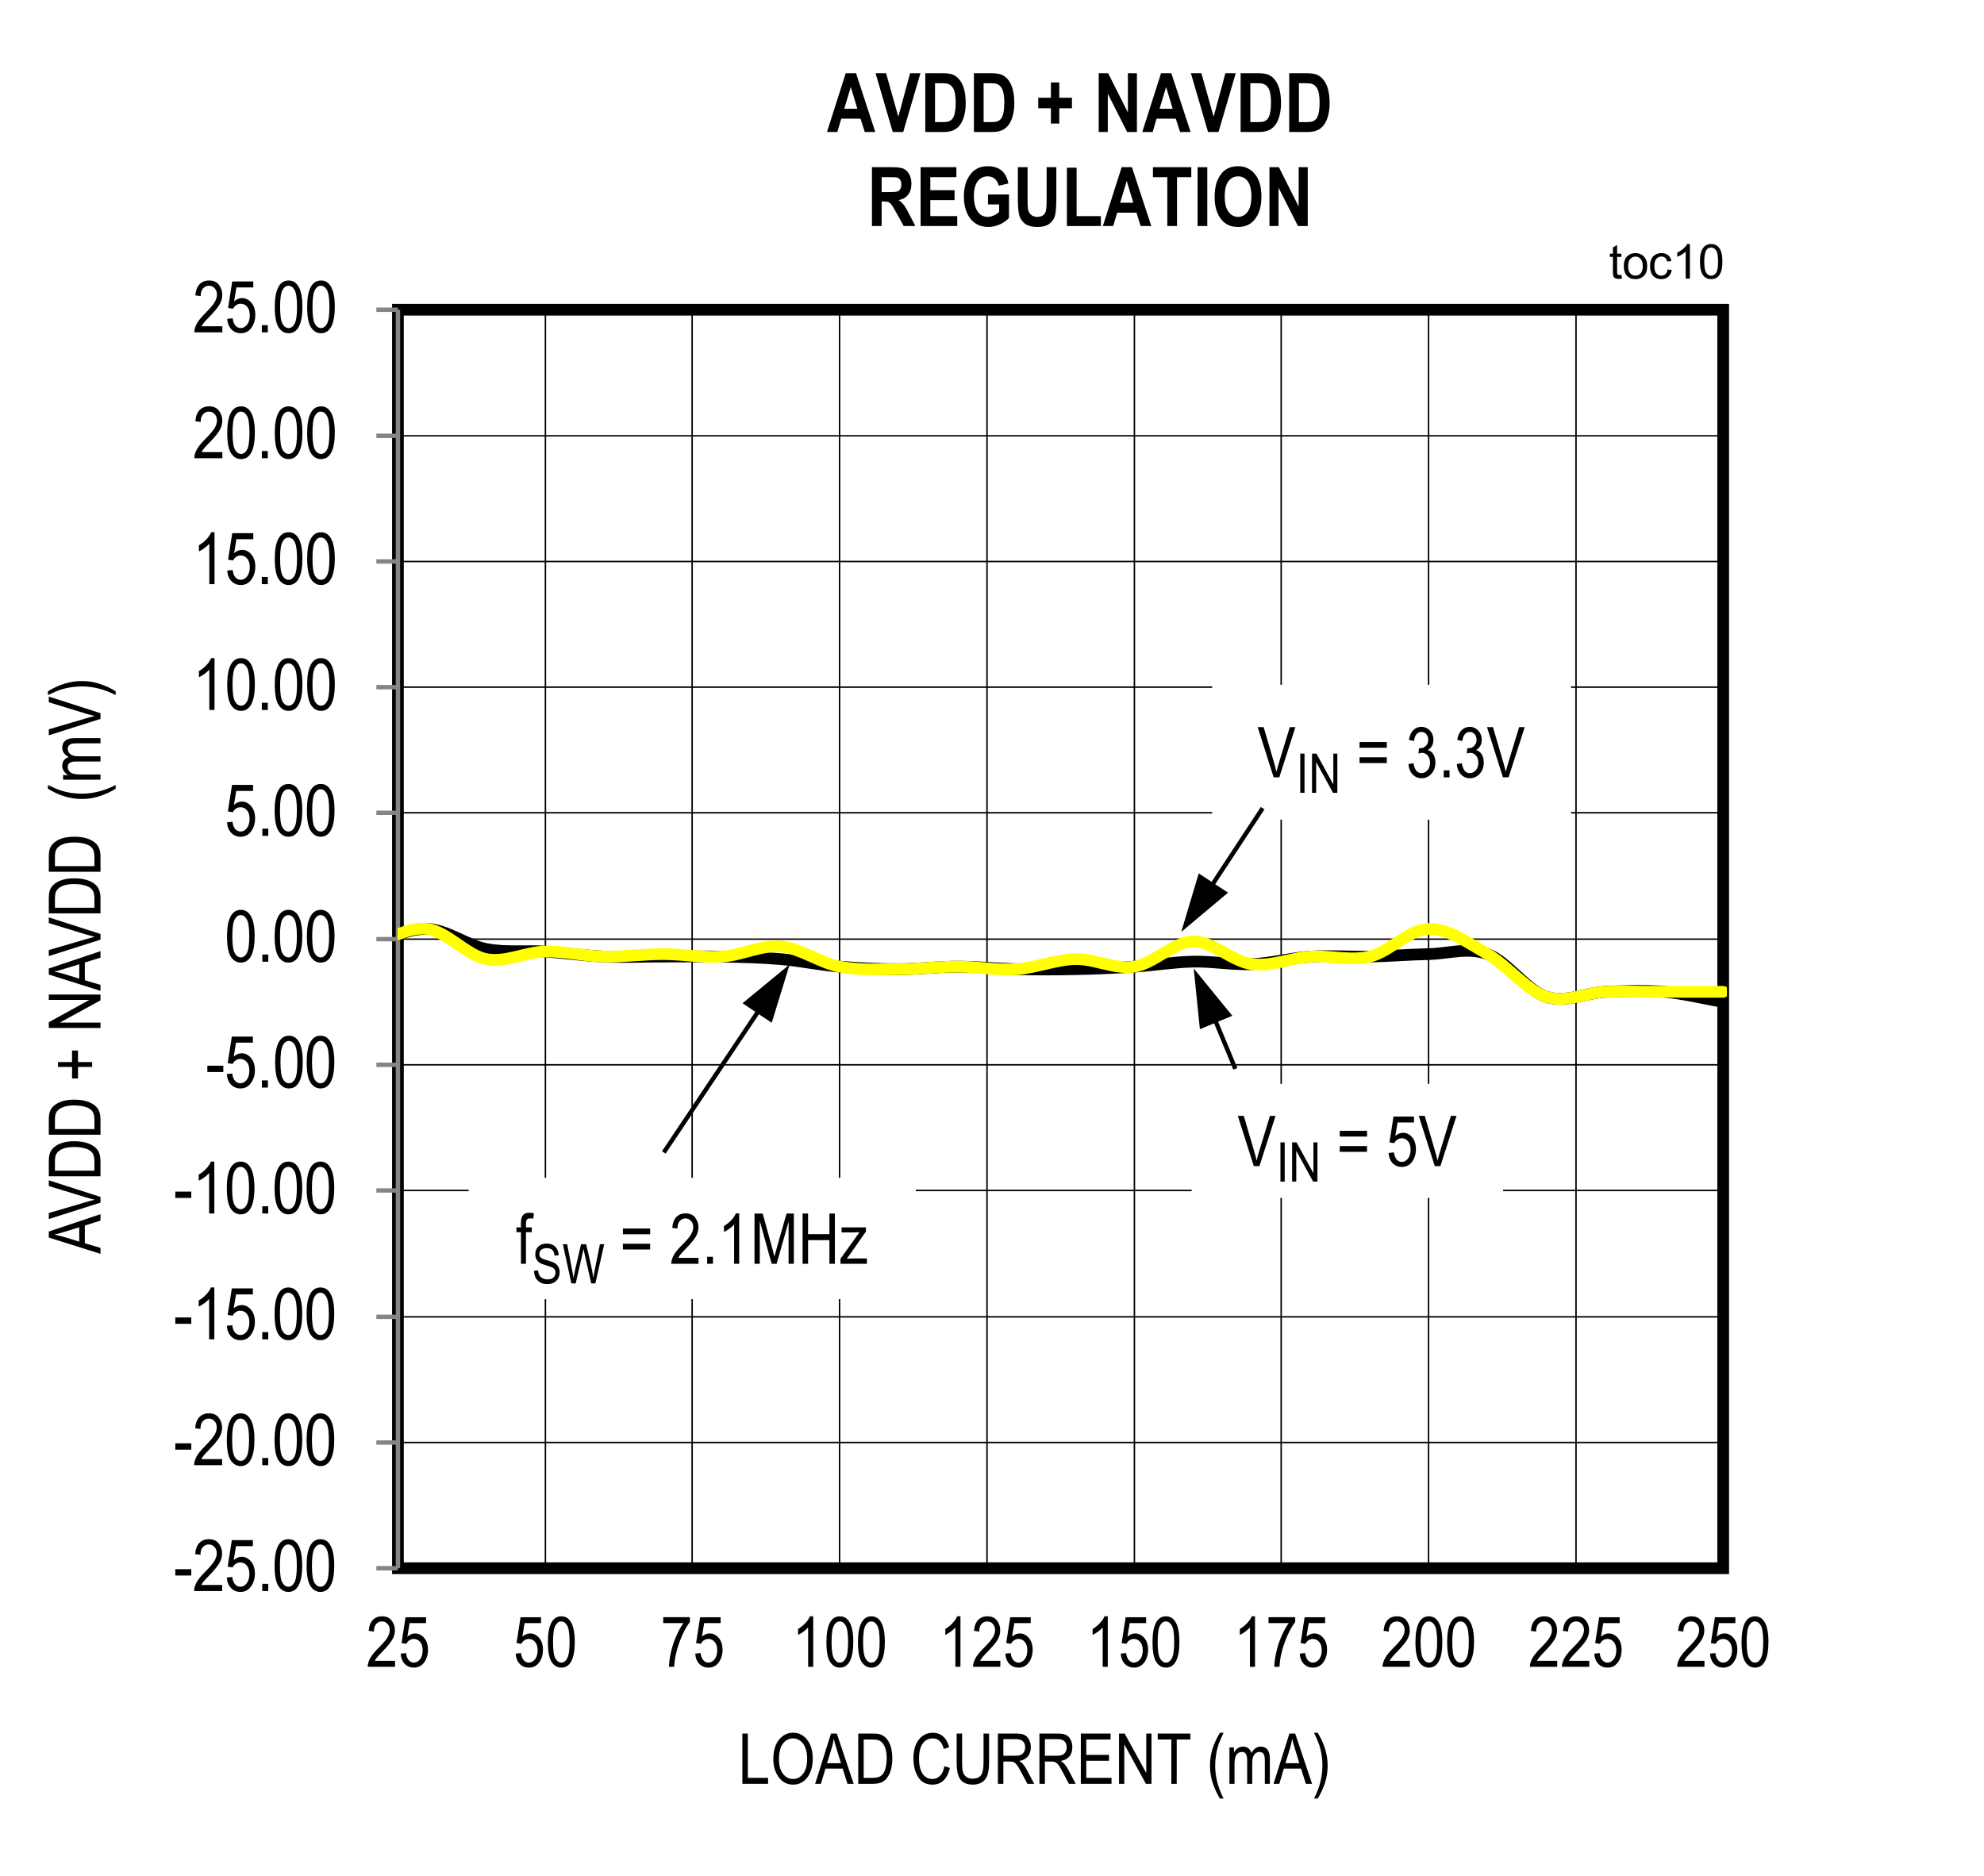 <?xml version="1.0" encoding="UTF-8"?>
<svg height="467.902pt" id="svg865" inkscape:version="0.92.5 (2060ec1f9f, 2020-04-08)" sodipodi:docname="MAX25222_chart10.svg" version="1.2" viewBox="0 0 494.793 467.902" width="494.793pt" xmlns="http://www.w3.org/2000/svg" xmlns:cc="http://creativecommons.org/ns#" xmlns:dc="http://purl.org/dc/elements/1.1/" xmlns:inkscape="http://www.inkscape.org/namespaces/inkscape" xmlns:rdf="http://www.w3.org/1999/02/22-rdf-syntax-ns#" xmlns:sodipodi="http://sodipodi.sourceforge.net/DTD/sodipodi-0.dtd" xmlns:svg="http://www.w3.org/2000/svg" xmlns:xlink="http://www.w3.org/1999/xlink">
  <rect x="0" y="0" width="494.793" height="467.902" fill="#333333" stroke="none"/>
  <sodipodi:namedview bordercolor="#666666" borderopacity="1" gridtolerance="10" guidetolerance="10" id="namedview867" inkscape:current-layer="svg865" inkscape:cx="329.89583" inkscape:cy="312" inkscape:pageopacity="0" inkscape:pageshadow="2" inkscape:window-height="480" inkscape:window-maximized="0" inkscape:window-width="640" inkscape:window-x="0" inkscape:window-y="0" inkscape:zoom="0.26893939" objecttolerance="10" pagecolor="#ffffff" showgrid="false"/>
  <defs id="defs256">
    <g id="g245">
      <symbol id="glyph0-0" overflow="visible" style="overflow:visible">
        <path d="M 0.391,0 V -11.25 H 3.812 V 0 Z m 0.406,-0.469 H 3.406 V -10.875 H 0.797 Z m 0,0" id="path2" inkscape:connector-curvature="0" style="stroke:none"/>
      </symbol>
      <symbol id="glyph0-1" overflow="visible" style="overflow:visible">
        <path d="M 0.469,-3.875 V -5.453 H 4.453 V -3.875 Z m 0,0" id="path5" inkscape:connector-curvature="0" style="stroke:none"/>
      </symbol>
      <symbol id="glyph0-2" overflow="visible" style="overflow:visible">
        <path d="M 7.422,-1.516 V 0 H 0.438 c -0.023,-0.613 0.16,-1.301 0.547,-2.062 0.395,-0.758 1.113,-1.66 2.156,-2.703 1.207,-1.207 2,-2.141 2.375,-2.797 0.371,-0.652 0.562,-1.27 0.562,-1.844 0,-0.652 -0.195,-1.188 -0.578,-1.594 -0.375,-0.414 -0.848,-0.625 -1.406,-0.625 -0.605,0 -1.105,0.227 -1.5,0.672 -0.387,0.438 -0.578,1.074 -0.578,1.906 L 0.688,-9.219 C 0.777,-10.445 1.129,-11.375 1.734,-12 c 0.602,-0.621 1.398,-0.938 2.391,-0.938 1.082,0 1.898,0.367 2.453,1.094 0.551,0.719 0.828,1.543 0.828,2.469 0,0.824 -0.223,1.617 -0.656,2.375 -0.43,0.75 -1.246,1.754 -2.453,3 -0.781,0.793 -1.289,1.336 -1.516,1.625 -0.219,0.281 -0.402,0.57 -0.547,0.859 z m 0,0" id="path8" inkscape:connector-curvature="0" style="stroke:none"/>
      </symbol>
      <symbol id="glyph0-3" overflow="visible" style="overflow:visible">
        <path d="m 0.594,-3.375 1.359,-0.141 c 0.102,0.824 0.336,1.441 0.703,1.844 0.371,0.398 0.812,0.594 1.312,0.594 0.613,0 1.141,-0.281 1.578,-0.844 C 5.992,-2.492 6.219,-3.27 6.219,-4.25 c 0,-0.914 -0.215,-1.625 -0.641,-2.125 -0.43,-0.508 -0.973,-0.766 -1.625,-0.766 -0.398,0 -0.77,0.113 -1.109,0.328 -0.336,0.219 -0.602,0.527 -0.797,0.922 L 0.812,-6.094 1.844,-12.703 h 5.25 v 1.5 H 2.891 L 2.312,-7.734 c 0.621,-0.539 1.289,-0.812 2,-0.812 0.883,0 1.648,0.383 2.297,1.141 0.652,0.75 0.984,1.762 0.984,3.031 0,1.262 -0.332,2.348 -0.984,3.25 -0.648,0.898 -1.523,1.344 -2.625,1.344 -0.918,0 -1.695,-0.316 -2.328,-0.953 C 1.031,-1.367 0.676,-2.25 0.594,-3.375 Z m 0,0" id="path11" inkscape:connector-curvature="0" style="stroke:none"/>
      </symbol>
      <symbol id="glyph0-4" overflow="visible" style="overflow:visible">
        <path d="M 1.359,0 V -1.797 H 2.844 V 0 Z m 0,0" id="path14" inkscape:connector-curvature="0" style="stroke:none"/>
      </symbol>
      <symbol id="glyph0-5" overflow="visible" style="overflow:visible">
        <path d="m 0.594,-6.359 c 0,-2.152 0.289,-3.789 0.875,-4.906 0.582,-1.113 1.441,-1.672 2.578,-1.672 1.008,0 1.801,0.457 2.375,1.359 0.707,1.086 1.062,2.824 1.062,5.219 0,2.156 -0.293,3.793 -0.875,4.906 C 6.023,-0.336 5.164,0.219 4.031,0.219 3.02,0.219 2.191,-0.27 1.547,-1.25 0.91,-2.238 0.594,-3.941 0.594,-6.359 Z m 1.328,0 c 0,2.094 0.195,3.504 0.594,4.219 0.402,0.711 0.922,1.062 1.547,1.062 0.59,0 1.086,-0.359 1.484,-1.078 0.395,-0.727 0.594,-2.129 0.594,-4.203 0,-2.09 -0.207,-3.492 -0.609,-4.203 -0.398,-0.707 -0.914,-1.062 -1.547,-1.062 -0.586,0 -1.074,0.363 -1.469,1.078 -0.398,0.719 -0.594,2.117 -0.594,4.188 z m 0,0" id="path17" inkscape:connector-curvature="0" style="stroke:none"/>
      </symbol>
      <symbol id="glyph0-6" overflow="visible" style="overflow:visible">
        <path d="M 5.469,0 H 4.172 V -10.078 C 3.879,-9.723 3.477,-9.363 2.969,-9 c -0.5,0.367 -0.965,0.645 -1.391,0.828 v -1.531 c 0.715,-0.402 1.348,-0.906 1.891,-1.5 C 4.02,-11.793 4.406,-12.375 4.625,-12.938 h 0.844 z m 0,0" id="path20" inkscape:connector-curvature="0" style="stroke:none"/>
      </symbol>
      <symbol id="glyph1-0" overflow="visible" style="overflow:visible">
        <path d="M 3.703,-10.953 H 0.375 V 0 h 3.328 z m -0.391,0.375 v 10.125 H 0.781 v -10.125 z m 0,0" id="path23" inkscape:connector-curvature="0" style="stroke:none"/>
      </symbol>
      <symbol id="glyph1-1" overflow="visible" style="overflow:visible">
        <path d="M 2.188,-1.484 C 2.312,-1.766 2.5,-2.031 2.719,-2.312 2.938,-2.594 3.422,-3.125 4.172,-3.891 5.359,-5.109 6.156,-6.094 6.578,-6.812 7,-7.547 7.203,-8.328 7.203,-9.109 c 0,-0.906 -0.266,-1.703 -0.812,-2.422 -0.531,-0.703 -1.312,-1.062 -2.375,-1.062 -1.922,0 -3.172,1.234 -3.344,3.625 l 1.297,0.172 c 0,-0.812 0.188,-1.438 0.562,-1.875 0.375,-0.422 0.859,-0.641 1.453,-0.641 0.547,0 1,0.203 1.375,0.609 0.375,0.391 0.562,0.906 0.562,1.547 0,0.562 -0.188,1.156 -0.547,1.797 C 5,-6.719 4.234,-5.812 3.047,-4.641 2.047,-3.625 1.344,-2.75 0.969,-2.016 0.594,-1.266 0.406,-0.594 0.422,0 h 6.812 v -1.484 z m 0,0" id="path26" inkscape:connector-curvature="0" style="stroke:none"/>
      </symbol>
      <symbol id="glyph1-2" overflow="visible" style="overflow:visible">
        <path d="M 0.578,-3.281 C 0.656,-2.188 1,-1.328 1.609,-0.703 c 0.609,0.609 1.375,0.906 2.266,0.906 1.062,0 1.922,-0.422 2.562,-1.297 0.641,-0.875 0.953,-1.938 0.953,-3.156 0,-1.234 -0.328,-2.234 -0.953,-2.953 -0.641,-0.75 -1.391,-1.109 -2.25,-1.109 -0.688,0 -1.328,0.266 -1.938,0.781 l 0.562,-3.359 h 4.094 v -1.469 H 1.797 l -1,6.438 1.188,0.188 C 2.375,-6.5 3.094,-6.953 3.844,-6.953 c 0.641,0 1.156,0.25 1.578,0.75 C 5.844,-5.719 6.062,-5.031 6.062,-4.125 c 0,0.938 -0.219,1.703 -0.656,2.25 -0.438,0.547 -0.953,0.828 -1.547,0.828 -0.953,0 -1.75,-0.781 -1.953,-2.375 z m 0,0" id="path29" inkscape:connector-curvature="0" style="stroke:none"/>
      </symbol>
      <symbol id="glyph1-3" overflow="visible" style="overflow:visible">
        <path d="m 0.578,-6.188 c 0,2.359 0.297,4 0.922,4.969 0.625,0.953 1.438,1.422 2.422,1.422 2.219,0 3.359,-2.203 3.359,-6.391 0,-2.328 -0.344,-4.031 -1.031,-5.078 -0.562,-0.891 -1.328,-1.328 -2.312,-1.328 -2.219,0 -3.359,2.203 -3.359,6.406 z m 1.281,0 c 0,-2.016 0.188,-3.375 0.578,-4.078 0.391,-0.703 0.859,-1.047 1.438,-1.047 0.625,0 1.125,0.344 1.516,1.031 0.391,0.688 0.594,2.047 0.594,4.094 0,2.016 -0.203,3.375 -0.594,4.078 -0.375,0.703 -0.859,1.062 -1.438,1.062 -0.609,0 -1.109,-0.344 -1.5,-1.047 C 2.062,-2.781 1.859,-4.141 1.859,-6.188 Z m 0,0" id="path32" inkscape:connector-curvature="0" style="stroke:none"/>
      </symbol>
      <symbol id="glyph1-4" overflow="visible" style="overflow:visible">
        <path d="M 5.688,-10.891 C 5.047,-10 4.453,-8.922 3.906,-7.656 c -0.562,1.266 -1,2.594 -1.312,3.984 -0.312,1.391 -0.484,2.625 -0.5,3.672 H 3.391 C 3.5,-2.031 3.938,-4.078 4.703,-6.141 c 0.75,-2.062 1.625,-3.75 2.609,-5.031 V -12.375 H 0.656 v 1.484 z m 0,0" id="path35" inkscape:connector-curvature="0" style="stroke:none"/>
      </symbol>
      <symbol id="glyph1-5" overflow="visible" style="overflow:visible">
        <path d="m 4.5,-12.594 c -0.203,0.547 -0.578,1.109 -1.125,1.688 -0.531,0.578 -1.141,1.062 -1.828,1.469 v 1.484 c 0.406,-0.188 0.859,-0.453 1.344,-0.812 C 3.375,-9.109 3.766,-9.469 4.062,-9.812 V 0 h 1.266 v -12.594 z m 0,0" id="path38" inkscape:connector-curvature="0" style="stroke:none"/>
      </symbol>
      <symbol id="glyph1-6" overflow="visible" style="overflow:visible">
        <path d="M 9.469,-12.531 H 8.078 l -2.781,9.109 C 5.094,-2.75 4.922,-2.062 4.75,-1.375 4.594,-2.031 4.422,-2.719 4.219,-3.422 L 1.547,-12.531 H 0.062 L 4.047,0 h 1.406 z m 0,0" id="path41" inkscape:connector-curvature="0" style="stroke:none"/>
      </symbol>
      <symbol id="glyph1-7" overflow="visible" style="overflow:visible">
        <path d="m 0.781,-8.812 v 1.438 h 6.797 v -1.438 z m 0,3.812 v 1.438 H 7.578 V -5 Z m 0,0" id="path44" inkscape:connector-curvature="0" style="stroke:none"/>
      </symbol>
      <symbol id="glyph1-8" overflow="visible" style="overflow:visible">
        <path d="" id="path47" inkscape:connector-curvature="0" style="stroke:none"/>
      </symbol>
      <symbol id="glyph1-9" overflow="visible" style="overflow:visible">
        <path d="M 0.578,-3.312 C 0.672,-2.234 1.016,-1.375 1.625,-0.734 2.234,-0.094 2.969,0.219 3.859,0.219 4.812,0.219 5.625,-0.141 6.297,-0.875 6.969,-1.609 7.312,-2.547 7.312,-3.703 c 0,-1.094 -0.359,-2 -0.891,-2.516 C 6.156,-6.484 5.812,-6.672 5.391,-6.797 c 0.891,-0.5 1.422,-1.406 1.422,-2.547 0,-0.922 -0.297,-1.703 -0.875,-2.328 -0.578,-0.609 -1.297,-0.922 -2.125,-0.922 -0.797,0 -1.469,0.281 -2.031,0.828 C 1.234,-11.219 0.875,-10.406 0.703,-9.344 L 1.969,-9.062 c 0.172,-1.516 0.891,-2.266 1.859,-2.266 0.469,0 0.875,0.188 1.188,0.547 0.328,0.344 0.5,0.812 0.5,1.406 0,0.641 -0.203,1.141 -0.594,1.531 -0.375,0.391 -0.891,0.625 -1.516,0.578 L 3.219,-7.281 3.078,-5.938 c 0.344,-0.109 0.641,-0.172 0.875,-0.172 0.578,0 1.047,0.219 1.438,0.672 0.375,0.438 0.578,1.031 0.578,1.766 0,0.766 -0.219,1.406 -0.625,1.891 -0.422,0.484 -0.938,0.734 -1.5,0.734 -1.078,0 -1.734,-0.828 -2,-2.469 z m 0,0" id="path50" inkscape:connector-curvature="0" style="stroke:none"/>
      </symbol>
      <symbol id="glyph1-10" overflow="visible" style="overflow:visible">
        <path d="m 2.766,-1.75 h -1.438 V 0 h 1.438 z m 0,0" id="path53" inkscape:connector-curvature="0" style="stroke:none"/>
      </symbol>
      <symbol id="glyph2-0" overflow="visible" style="overflow:visible">
        <path d="M 0,-0.391 H -11.25 V -3.812 H 0 Z m -0.469,-0.406 V -3.406 H -10.875 v 2.609 z m 0,0" id="path56" inkscape:connector-curvature="0" style="stroke:none"/>
      </symbol>
      <symbol id="glyph2-1" overflow="visible" style="overflow:visible">
        <path d="m 0,0.016 -12.891,-4.062 v -1.5 L 0,-9.875 v 1.609 l -3.906,1.219 V -2.625 L 0,-1.469 Z M -5.297,-3.031 v -3.578 l -3.562,1.094 c -1.09,0.344 -1.984,0.598 -2.672,0.75 0.824,0.137 1.645,0.332 2.453,0.578 z m 0,0" id="path59" inkscape:connector-curvature="0" style="stroke:none"/>
      </symbol>
      <symbol id="glyph2-2" overflow="visible" style="overflow:visible">
        <path d="m 0,-4.172 -12.891,4.094 v -1.5 l 9.359,-2.75 c 0.73,-0.215 1.434,-0.406 2.109,-0.562 -0.707,-0.164 -1.41,-0.352 -2.109,-0.562 L -12.891,-8.312 V -9.734 L 0,-5.594 Z m 0,0" id="path62" inkscape:connector-curvature="0" style="stroke:none"/>
      </symbol>
      <symbol id="glyph2-3" overflow="visible" style="overflow:visible">
        <path d="M 0,-1.109 H -12.891 V -4.75 c 0,-0.902 0.086,-1.594 0.25,-2.062 0.199,-0.613 0.574,-1.145 1.125,-1.594 0.543,-0.457 1.23,-0.812 2.062,-1.062 0.824,-0.246 1.805,-0.375 2.938,-0.375 1.461,0 2.699,0.215 3.719,0.641 1.012,0.43 1.73,0.98 2.156,1.656 C -0.211,-6.879 0,-6.004 0,-4.922 Z M -1.516,-2.5 v -2.25 c 0,-0.914 -0.145,-1.609 -0.438,-2.078 -0.301,-0.465 -0.781,-0.828 -1.438,-1.078 -0.871,-0.332 -1.922,-0.5 -3.141,-0.5 -1.301,0 -2.328,0.18 -3.078,0.531 -0.746,0.355 -1.25,0.816 -1.5,1.375 -0.164,0.375 -0.25,0.973 -0.25,1.781 V -2.5 Z m 0,0" id="path65" inkscape:connector-curvature="0" style="stroke:none"/>
      </symbol>
      <symbol id="glyph2-4" overflow="visible" style="overflow:visible">
        <path d="" id="path68" inkscape:connector-curvature="0" style="stroke:none"/>
      </symbol>
      <symbol id="glyph2-5" overflow="visible" style="overflow:visible">
        <path d="m -2.078,-3.688 h -3.531 v 2.875 H -7.094 v -2.875 h -3.5 v -1.219 h 3.5 v -2.875 h 1.484 v 2.875 h 3.531 z m 0,0" id="path71" inkscape:connector-curvature="0" style="stroke:none"/>
      </symbol>
      <symbol id="glyph2-6" overflow="visible" style="overflow:visible">
        <path d="m 0,-1.094 h -12.891 v -1.438 l 10.125,-5.562 h -10.125 V -9.422 H 0 v 1.438 L -10.125,-2.438 H 0 Z m 0,0" id="path74" inkscape:connector-curvature="0" style="stroke:none"/>
      </symbol>
      <symbol id="glyph2-7" overflow="visible" style="overflow:visible">
        <path d="m 3.781,-3.453 c -1,0.648 -2.242,1.238 -3.719,1.766 -1.477,0.531 -3.055,0.797 -4.734,0.797 -2.852,0 -5.664,-0.852 -8.438,-2.562 V -4.375 c 1.375,0.656 2.445,1.113 3.203,1.359 0.762,0.25 1.602,0.449 2.516,0.594 0.906,0.137 1.82,0.203 2.734,0.203 2.812,0 5.625,-0.719 8.438,-2.156 z m 0,0" id="path77" inkscape:connector-curvature="0" style="stroke:none"/>
      </symbol>
      <symbol id="glyph2-8" overflow="visible" style="overflow:visible">
        <path d="M 0,-0.969 H -9.328 V -2.125 h 1.297 c -0.477,-0.258 -0.848,-0.594 -1.109,-1 -0.27,-0.402 -0.406,-0.848 -0.406,-1.328 0,-0.527 0.145,-0.984 0.422,-1.359 0.281,-0.371 0.691,-0.641 1.219,-0.797 -0.551,-0.301 -0.961,-0.648 -1.234,-1.047 -0.27,-0.395 -0.406,-0.832 -0.406,-1.312 0,-0.738 0.254,-1.316 0.75,-1.734 0.5,-0.426 1.301,-0.641 2.391,-0.641 H 0 v 1.297 h -5.875 c -0.664,0 -1.141,0.055 -1.422,0.156 -0.277,0.094 -0.492,0.254 -0.641,0.469 -0.152,0.211 -0.234,0.449 -0.234,0.719 0,0.562 0.227,1.023 0.672,1.375 0.438,0.344 1.133,0.516 2.078,0.516 H 0 v 1.297 h -6.062 c -0.77,0 -1.312,0.121 -1.625,0.359 -0.32,0.242 -0.484,0.57 -0.484,0.984 0,0.594 0.242,1.066 0.719,1.406 0.48,0.336 1.352,0.5 2.609,0.5 H 0 Z m 0,0" id="path80" inkscape:connector-curvature="0" style="stroke:none"/>
      </symbol>
      <symbol id="glyph2-9" overflow="visible" style="overflow:visible">
        <path d="m 3.781,-1.469 v 0.938 c -2.812,-1.434 -5.625,-2.156 -8.438,-2.156 -0.914,0 -1.828,0.074 -2.734,0.219 -0.914,0.137 -1.754,0.332 -2.516,0.578 -0.758,0.25 -1.828,0.707 -3.203,1.359 v -0.938 c 2.773,-1.707 5.586,-2.562 8.438,-2.562 1.637,0 3.195,0.258 4.672,0.766 1.465,0.512 2.727,1.113 3.781,1.797 z m 0,0" id="path83" inkscape:connector-curvature="0" style="stroke:none"/>
      </symbol>
      <symbol id="glyph3-0" overflow="visible" style="overflow:visible">
        <path d="M 3.703,-10.938 H 0.375 V 0 H 3.703 Z M 3.312,-10.562 V -0.453 H 0.781 V -10.562 Z m 0,0" id="path86" inkscape:connector-curvature="0" style="stroke:none"/>
      </symbol>
      <symbol id="glyph3-1" overflow="visible" style="overflow:visible">
        <path d="M 7.438,-1.484 H 2.391 V -12.531 H 1.031 V 0 H 7.438 Z m 0,0" id="path89" inkscape:connector-curvature="0" style="stroke:none"/>
      </symbol>
      <symbol id="glyph3-2" overflow="visible" style="overflow:visible">
        <path d="m 0.719,-6.094 c 0,1.688 0.422,3.125 1.266,4.328 0.922,1.328 2.141,1.969 3.656,1.969 1.5,0 2.719,-0.625 3.641,-1.922 0.859,-1.172 1.25,-2.688 1.266,-4.531 0.031,-4.062 -2.203,-6.531 -4.906,-6.5 -1.391,0.016 -2.562,0.578 -3.5,1.734 C 1.203,-9.875 0.719,-8.234 0.719,-6.094 Z M 2.125,-6.078 c 0,-1.781 0.344,-3.109 1,-3.969 0.656,-0.844 1.5,-1.281 2.531,-1.281 0.641,0 1.219,0.203 1.766,0.594 0.531,0.391 0.938,0.906 1.203,1.562 0.359,0.844 0.531,1.812 0.531,2.875 C 9.156,-4.625 8.812,-3.359 8.141,-2.5 7.453,-1.625 6.625,-1.203 5.625,-1.203 4.656,-1.203 3.812,-1.625 3.141,-2.484 2.469,-3.328 2.125,-4.531 2.125,-6.078 Z m 0,0" id="path92" inkscape:connector-curvature="0" style="stroke:none"/>
      </symbol>
      <symbol id="glyph3-3" overflow="visible" style="overflow:visible">
        <path d="M 2.562,-3.797 H 6.844 L 8.047,0 H 9.594 L 5.391,-12.531 H 3.938 L -0.016,0 h 1.438 z M 4.078,-8.812 c 0.25,-0.797 0.422,-1.594 0.547,-2.406 0.156,0.672 0.406,1.531 0.734,2.609 l 1.062,3.469 h -3.469 z m 0,0" id="path95" inkscape:connector-curvature="0" style="stroke:none"/>
      </symbol>
      <symbol id="glyph3-4" overflow="visible" style="overflow:visible">
        <path d="M 4.781,0 C 5.844,0 6.688,-0.203 7.344,-0.609 8,-1.031 8.531,-1.734 8.953,-2.719 c 0.406,-0.984 0.625,-2.188 0.625,-3.609 0,-3.266 -1.172,-5.375 -2.953,-5.969 -0.453,-0.156 -1.125,-0.234 -2,-0.234 H 1.078 V 0 Z m -0.188,-11.047 c 0.797,0 1.359,0.078 1.734,0.25 0.531,0.25 0.984,0.734 1.312,1.453 0.359,0.734 0.531,1.719 0.531,3 0,1.188 -0.172,2.203 -0.484,3.047 -0.25,0.641 -0.609,1.094 -1.062,1.391 -0.453,0.281 -1.125,0.422 -2,0.422 H 2.438 v -9.562 z m 0,0" id="path98" inkscape:connector-curvature="0" style="stroke:none"/>
      </symbol>
      <symbol id="glyph3-5" overflow="visible" style="overflow:visible">
        <path d="" id="path101" inkscape:connector-curvature="0" style="stroke:none"/>
      </symbol>
      <symbol id="glyph3-6" overflow="visible" style="overflow:visible">
        <path d="m 8.406,-4.391 c -0.188,1.062 -0.547,1.875 -1.094,2.406 -0.531,0.516 -1.172,0.781 -1.906,0.781 -1,0 -1.812,-0.422 -2.422,-1.281 C 2.391,-3.344 2.078,-4.625 2.078,-6.344 2.094,-9.766 3.5,-11.328 5.516,-11.328 c 1.375,0 2.281,0.875 2.734,2.625 L 9.594,-9.094 c -0.281,-1.188 -0.797,-2.094 -1.5,-2.719 -0.703,-0.625 -1.562,-0.922 -2.562,-0.922 -2.688,-0.016 -4.875,2.25 -4.844,6.391 0,1.391 0.203,2.594 0.641,3.625 0.438,1.031 0.984,1.766 1.656,2.234 0.672,0.469 1.5,0.688 2.438,0.688 2.172,0 3.734,-1.359 4.344,-4.172 z m 0,0" id="path104" inkscape:connector-curvature="0" style="stroke:none"/>
      </symbol>
      <symbol id="glyph3-7" overflow="visible" style="overflow:visible">
        <path d="m 7.812,-5.297 c 0,1.578 -0.219,2.641 -0.656,3.188 -0.438,0.547 -1.125,0.828 -2.094,0.828 -1.156,0 -1.984,-0.531 -2.344,-1.562 -0.172,-0.5 -0.25,-1.312 -0.25,-2.453 V -12.531 H 1.109 v 7.234 c 0,2.062 0.328,3.484 1,4.297 0.672,0.812 1.688,1.203 3.047,1.203 1.922,0 3.203,-0.953 3.672,-2.5 0.234,-0.781 0.359,-1.781 0.359,-3 v -7.234 h -1.375 z m 0,0" id="path107" inkscape:connector-curvature="0" style="stroke:none"/>
      </symbol>
      <symbol id="glyph3-8" overflow="visible" style="overflow:visible">
        <path d="m 2.469,-5.562 h 1.562 c 0.453,0 0.812,0.062 1.062,0.188 0.25,0.125 0.516,0.359 0.781,0.703 0.281,0.359 0.672,1.047 1.203,2.062 L 8.453,0 H 10.156 L 8.359,-3.406 C 8.062,-4 7.703,-4.531 7.297,-5 7.094,-5.234 6.812,-5.469 6.422,-5.703 8.312,-6.016 9.312,-7.234 9.312,-9.125 9.312,-9.828 9.172,-10.469 8.875,-11 8.594,-11.547 8.219,-11.953 7.766,-12.172 7.312,-12.406 6.609,-12.531 5.656,-12.531 H 1.109 V 0 H 2.469 Z m 3.234,-5.578 c 1.469,0 2.203,0.766 2.203,2.031 0,0.875 -0.406,1.578 -1.062,1.875 C 6.5,-7.078 6.031,-7 5.391,-7 H 2.469 v -4.141 z m 0,0" id="path110" inkscape:connector-curvature="0" style="stroke:none"/>
      </symbol>
      <symbol id="glyph3-9" overflow="visible" style="overflow:visible">
        <path d="M 8.797,-1.484 H 2.5 V -5.75 H 8.172 V -7.219 H 2.5 v -3.828 H 8.562 V -12.531 H 1.141 V 0 h 7.656 z m 0,0" id="path113" inkscape:connector-curvature="0" style="stroke:none"/>
      </symbol>
      <symbol id="glyph3-10" overflow="visible" style="overflow:visible">
        <path d="M 2.375,-9.844 7.766,0 H 9.156 V -12.531 H 7.859 V -2.688 L 2.469,-12.531 H 1.062 V 0 H 2.375 Z m 0,0" id="path116" inkscape:connector-curvature="0" style="stroke:none"/>
      </symbol>
      <symbol id="glyph3-11" overflow="visible" style="overflow:visible">
        <path d="M 5.094,-11.047 H 8.5 V -12.531 H 0.359 v 1.484 H 3.75 V 0 h 1.344 z m 0,0" id="path119" inkscape:connector-curvature="0" style="stroke:none"/>
      </symbol>
      <symbol id="glyph3-12" overflow="visible" style="overflow:visible">
        <path d="M 4.25,3.672 C 2.859,0.938 2.156,-1.797 2.156,-4.531 c 0,-1.781 0.297,-3.625 0.781,-5.094 0.234,-0.734 0.672,-1.781 1.312,-3.109 H 3.344 c -1.656,2.688 -2.484,5.422 -2.484,8.188 0,1.641 0.266,3.172 0.766,4.594 0.531,1.438 1.094,2.641 1.719,3.625 z m 0,0" id="path122" inkscape:connector-curvature="0" style="stroke:none"/>
      </symbol>
      <symbol id="glyph3-13" overflow="visible" style="overflow:visible">
        <path d="m 2.203,-4.703 c 0,-1.234 0.156,-2.078 0.484,-2.547 0.344,-0.469 0.797,-0.703 1.375,-0.703 0.812,0 1.297,0.547 1.297,2.062 V 0 H 6.625 v -5.266 c 0,-0.922 0.172,-1.609 0.516,-2.031 0.344,-0.438 0.781,-0.656 1.312,-0.656 0.531,0 0.984,0.312 1.172,0.859 0.094,0.266 0.141,0.734 0.141,1.375 V 0 h 1.25 v -6.234 c 0,-2.125 -0.859,-3.047 -2.297,-3.047 -0.922,0 -1.703,0.531 -2.297,1.594 C 6.125,-8.719 5.375,-9.281 4.328,-9.281 c -0.938,0 -1.75,0.531 -2.266,1.484 v -1.281 H 0.938 V 0 h 1.266 z m 0,0" id="path125" inkscape:connector-curvature="0" style="stroke:none"/>
      </symbol>
      <symbol id="glyph3-14" overflow="visible" style="overflow:visible">
        <path d="m 1.422,3.672 c 0.672,-1.031 1.25,-2.266 1.75,-3.688 0.5,-1.422 0.734,-2.938 0.734,-4.531 0,-2.766 -0.828,-5.5 -2.484,-8.188 h -0.906 c 0.641,1.328 1.078,2.375 1.328,3.109 0.234,0.734 0.422,1.547 0.562,2.438 0.141,0.875 0.203,1.766 0.203,2.656 0,2.734 -0.688,5.469 -2.094,8.203 z m 0,0" id="path128" inkscape:connector-curvature="0" style="stroke:none"/>
      </symbol>
      <symbol id="glyph3-15" overflow="visible" style="overflow:visible">
        <path d="M 2.531,-7.875 H 3.984 V -9.078 H 2.531 V -9.906 c 0,-0.562 0.078,-0.922 0.234,-1.125 0.172,-0.203 0.438,-0.297 0.812,-0.297 0.234,0 0.484,0.016 0.75,0.078 l 0.188,-1.344 c -0.438,-0.094 -0.828,-0.141 -1.188,-0.141 -0.922,0 -1.531,0.375 -1.828,1.094 -0.141,0.359 -0.219,0.891 -0.219,1.594 v 0.969 h -1.125 V -7.875 h 1.125 V 0 h 1.25 z m 0,0" id="path131" inkscape:connector-curvature="0" style="stroke:none"/>
      </symbol>
      <symbol id="glyph3-16" overflow="visible" style="overflow:visible">
        <path d="m 0.781,-8.797 v 1.438 h 6.797 v -1.438 z m 0,3.797 v 1.438 H 7.578 V -5 Z m 0,0" id="path134" inkscape:connector-curvature="0" style="stroke:none"/>
      </symbol>
      <symbol id="glyph3-17" overflow="visible" style="overflow:visible">
        <path d="M 2.172,-1.484 C 2.312,-1.766 2.5,-2.031 2.703,-2.312 2.938,-2.594 3.422,-3.125 4.172,-3.891 c 1.172,-1.219 1.984,-2.188 2.406,-2.922 0.406,-0.734 0.625,-1.5 0.625,-2.297 0,-0.891 -0.266,-1.703 -0.812,-2.406 -0.531,-0.719 -1.328,-1.062 -2.375,-1.062 -1.922,0 -3.172,1.219 -3.344,3.625 l 1.297,0.156 c 0,-0.812 0.188,-1.422 0.562,-1.859 0.375,-0.438 0.859,-0.656 1.438,-0.656 0.547,0 1.016,0.219 1.375,0.609 0.375,0.406 0.562,0.922 0.562,1.562 0,0.547 -0.172,1.156 -0.547,1.797 -0.359,0.641 -1.125,1.547 -2.312,2.719 -1,1 -1.703,1.875 -2.078,2.609 C 0.594,-1.266 0.406,-0.594 0.422,0 H 7.219 v -1.484 z m 0,0" id="path137" inkscape:connector-curvature="0" style="stroke:none"/>
      </symbol>
      <symbol id="glyph3-18" overflow="visible" style="overflow:visible">
        <path d="m 2.766,-1.75 h -1.438 V 0 h 1.438 z m 0,0" id="path140" inkscape:connector-curvature="0" style="stroke:none"/>
      </symbol>
      <symbol id="glyph3-19" overflow="visible" style="overflow:visible">
        <path d="m 4.5,-12.578 c -0.203,0.547 -0.594,1.109 -1.125,1.688 -0.531,0.562 -1.141,1.062 -1.844,1.453 v 1.484 C 1.953,-8.125 2.406,-8.406 2.891,-8.75 3.375,-9.109 3.766,-9.453 4.062,-9.797 V 0 h 1.266 v -12.578 z m 0,0" id="path143" inkscape:connector-curvature="0" style="stroke:none"/>
      </symbol>
      <symbol id="glyph3-20" overflow="visible" style="overflow:visible">
        <path d="M 2.375,-10.672 5.344,0 H 6.578 L 9.562,-10.484 V 0 H 10.875 V -12.531 H 9.047 l -2.469,8.719 c -0.25,0.875 -0.422,1.547 -0.547,2.016 l -0.484,-1.859 -2.438,-8.875 H 1.062 V 0 H 2.375 Z m 0,0" id="path146" inkscape:connector-curvature="0" style="stroke:none"/>
      </symbol>
      <symbol id="glyph3-21" overflow="visible" style="overflow:visible">
        <path d="M 2.469,-5.906 H 7.797 V 0 H 9.156 V -12.531 H 7.797 v 5.141 H 2.469 V -12.531 H 1.109 V 0 H 2.469 Z m 0,0" id="path149" inkscape:connector-curvature="0" style="stroke:none"/>
      </symbol>
      <symbol id="glyph3-22" overflow="visible" style="overflow:visible">
        <path d="M 6.875,-1.328 H 3.422 C 2.938,-1.328 2.406,-1.297 1.844,-1.25 L 2.609,-2.297 6.641,-8.062 V -9.078 H 0.562 v 1.25 H 3.594 C 4,-7.828 4.484,-7.844 5.031,-7.875 l -4.75,6.625 V 0 H 6.875 Z m 0,0" id="path152" inkscape:connector-curvature="0" style="stroke:none"/>
      </symbol>
      <symbol id="glyph4-0" overflow="visible" style="overflow:visible">
        <path d="M 4.328,-12.797 H 0.438 V 0 H 4.328 Z M 3.875,-12.359 V -0.531 H 0.906 v -11.828 z m 0,0" id="path155" inkscape:connector-curvature="0" style="stroke:none"/>
      </symbol>
      <symbol id="glyph4-1" overflow="visible" style="overflow:visible">
        <path d="M 4.672,-14.656 0,0 H 2.578 L 3.562,-3.328 H 8.359 L 9.422,0 h 2.625 L 7.25,-14.656 Z m 1.266,3.422 1.641,5.438 H 4.312 Z m 0,0" id="path158" inkscape:connector-curvature="0" style="stroke:none"/>
      </symbol>
      <symbol id="glyph4-2" overflow="visible" style="overflow:visible">
        <path d="M 11.188,-14.656 H 8.609 L 5.672,-3.812 2.625,-14.656 H 0 L 4.281,0 h 2.609 z m 0,0" id="path161" inkscape:connector-curvature="0" style="stroke:none"/>
      </symbol>
      <symbol id="glyph4-3" overflow="visible" style="overflow:visible">
        <path d="m 5.766,0 c 1.953,0 3.125,-0.562 4,-1.656 0.875,-1.078 1.516,-2.984 1.516,-5.516 0,-2.812 -0.578,-4.656 -1.531,-5.844 -0.484,-0.594 -1.016,-1 -1.578,-1.25 -0.578,-0.25 -1.422,-0.391 -2.531,-0.391 h -4.438 V 0 Z m -1.031,-12.172 c 0.969,0 1.625,0.031 1.969,0.125 0.906,0.234 1.547,0.938 1.844,2.188 C 8.688,-9.219 8.781,-8.375 8.781,-7.281 c 0,2.078 -0.328,3.328 -0.781,3.938 -0.219,0.281 -0.516,0.5 -0.859,0.656 -0.359,0.156 -0.906,0.219 -1.688,0.219 H 3.625 v -9.703 z m 0,0" id="path164" inkscape:connector-curvature="0" style="stroke:none"/>
      </symbol>
      <symbol id="glyph4-4" overflow="visible" style="overflow:visible">
        <path d="m 5.938,-5.922 h 3.156 v -2.625 H 5.938 v -3.812 H 3.844 v 3.812 H 0.688 v 2.625 h 3.156 v 3.812 H 5.938 Z m 0,0" id="path167" inkscape:connector-curvature="0" style="stroke:none"/>
      </symbol>
      <symbol id="glyph4-5" overflow="visible" style="overflow:visible">
        <path d="" id="path170" inkscape:connector-curvature="0" style="stroke:none"/>
      </symbol>
      <symbol id="glyph4-6" overflow="visible" style="overflow:visible">
        <path d="M 3.516,-9.562 8.344,0 h 2.438 v -14.656 h -2.25 V -4.875 L 3.609,-14.656 H 1.25 V 0 h 2.266 z m 0,0" id="path173" inkscape:connector-curvature="0" style="stroke:none"/>
      </symbol>
      <symbol id="glyph5-0" overflow="visible" style="overflow:visible">
        <path d="M 4.328,-12.812 H 0.438 V 0 H 4.328 Z M 3.875,-12.375 V -0.531 H 0.906 V -12.375 Z m 0,0" id="path176" inkscape:connector-curvature="0" style="stroke:none"/>
      </symbol>
      <symbol id="glyph5-1" overflow="visible" style="overflow:visible">
        <path d="m 3.656,-6.125 h 0.5 c 0.562,0 0.969,0.062 1.219,0.172 0.25,0.109 0.484,0.312 0.719,0.594 C 6.328,-5.062 6.75,-4.344 7.391,-3.188 L 9.156,0 h 2.891 l -1.469,-2.859 C 9.984,-4.016 9.531,-4.812 9.188,-5.25 8.844,-5.703 8.422,-6.109 7.891,-6.469 c 2.047,-0.375 3.188,-1.812 3.188,-4.109 0,-0.906 -0.188,-1.672 -0.547,-2.328 -0.359,-0.641 -0.828,-1.109 -1.375,-1.375 -0.562,-0.266 -1.5,-0.391 -2.812,-0.391 H 1.234 V 0 H 3.656 Z m 1.906,-6.062 c 1.078,0 1.734,0.031 1.969,0.109 0.641,0.203 1.031,0.781 1.031,1.703 0,0.969 -0.406,1.578 -1,1.766 -0.312,0.094 -1,0.141 -2.109,0.141 H 3.656 v -3.719 z m 0,0" id="path179" inkscape:connector-curvature="0" style="stroke:none"/>
      </symbol>
      <symbol id="glyph5-2" overflow="visible" style="overflow:visible">
        <path d="M 10.375,-2.469 H 3.656 v -4 H 9.703 V -8.938 H 3.656 v -3.25 h 6.5 v -2.484 H 1.234 V 0 H 10.375 Z m 0,0" id="path182" inkscape:connector-curvature="0" style="stroke:none"/>
      </symbol>
      <symbol id="glyph5-3" overflow="visible" style="overflow:visible">
        <path d="m 9.609,-3.531 c -0.797,0.766 -1.891,1.25 -2.844,1.25 C 5.75,-2.281 4.938,-2.688 4.359,-3.469 3.656,-4.391 3.312,-5.734 3.312,-7.5 c 0,-1.656 0.328,-2.875 0.969,-3.688 0.641,-0.797 1.469,-1.203 2.5,-1.203 1.344,0 2.359,0.812 2.719,2.328 l 2.406,-0.547 c -0.5,-2.828 -2.25,-4.312 -5.125,-4.312 -2.391,0 -4.094,1.125 -5.172,3.422 -0.531,1.156 -0.797,2.531 -0.797,4.141 0,1.578 0.266,2.938 0.797,4.109 0.516,1.172 1.25,2.031 2.156,2.625 0.906,0.578 1.953,0.859 3.141,0.859 0.969,0 1.938,-0.219 2.906,-0.656 0.984,-0.453 1.719,-0.984 2.25,-1.594 V -7.875 H 6.828 v 2.484 h 2.781 z m 0,0" id="path185" inkscape:connector-curvature="0" style="stroke:none"/>
      </symbol>
      <symbol id="glyph5-4" overflow="visible" style="overflow:visible">
        <path d="m 1.203,-6.844 c 0,2.188 0.141,3.703 0.469,4.516 0.312,0.812 0.828,1.453 1.531,1.906 0.703,0.438 1.688,0.656 2.938,0.656 1.219,0 2.188,-0.25 2.922,-0.797 0.734,-0.547 1.203,-1.266 1.422,-2.125 0.203,-0.891 0.312,-2.312 0.312,-4.281 v -7.703 H 8.375 V -6.562 c 0,1.469 -0.078,2.422 -0.203,2.875 -0.141,0.438 -0.375,0.781 -0.719,1.031 -0.359,0.25 -0.812,0.375 -1.375,0.375 C 4.75,-2.281 3.922,-3.016 3.719,-4.312 3.656,-4.688 3.625,-5.5 3.625,-6.734 v -7.938 H 1.203 Z m 0,0" id="path188" inkscape:connector-curvature="0" style="stroke:none"/>
      </symbol>
      <symbol id="glyph5-5" overflow="visible" style="overflow:visible">
        <path d="M 9.766,-2.469 H 3.719 V -14.547 H 1.297 V 0 h 8.469 z m 0,0" id="path191" inkscape:connector-curvature="0" style="stroke:none"/>
      </symbol>
      <symbol id="glyph5-6" overflow="visible" style="overflow:visible">
        <path d="M 4.688,-14.672 0,0 h 2.578 l 1,-3.328 H 8.375 L 9.422,0 h 2.656 L 7.25,-14.672 Z M 5.953,-11.25 7.594,-5.812 H 4.312 Z m 0,0" id="path194" inkscape:connector-curvature="0" style="stroke:none"/>
      </symbol>
      <symbol id="glyph5-7" overflow="visible" style="overflow:visible">
        <path d="m 6.359,-12.188 h 3.562 v -2.484 h -9.562 V -12.188 H 3.938 V 0 h 2.422 z m 0,0" id="path197" inkscape:connector-curvature="0" style="stroke:none"/>
      </symbol>
      <symbol id="glyph5-8" overflow="visible" style="overflow:visible">
        <path d="M 3.578,-14.672 H 1.156 V 0 h 2.422 z m 0,0" id="path200" inkscape:connector-curvature="0" style="stroke:none"/>
      </symbol>
      <symbol id="glyph5-9" overflow="visible" style="overflow:visible">
        <path d="m 0.734,-7.25 c 0,2.422 0.578,4.312 1.734,5.688 1,1.219 2.375,1.797 4.125,1.797 1.719,0 3.078,-0.594 4.094,-1.812 1.156,-1.391 1.719,-3.312 1.719,-5.766 0,-2.422 -0.531,-4.297 -1.625,-5.609 -1.078,-1.312 -2.484,-1.969 -4.203,-1.969 -2.375,0 -4.031,1.094 -5.062,3.359 C 1,-10.438 0.734,-9 0.734,-7.25 Z M 3.25,-7.344 c 0,-1.719 0.297,-3 0.922,-3.812 0.625,-0.828 1.422,-1.234 2.422,-1.234 0.984,0 1.781,0.406 2.391,1.219 0.609,0.812 0.922,2.078 0.922,3.781 0,1.719 -0.312,3.016 -0.953,3.859 -0.625,0.828 -1.422,1.25 -2.359,1.25 -0.953,0 -1.75,-0.422 -2.391,-1.266 C 3.562,-4.391 3.25,-5.656 3.25,-7.344 Z m 0,0" id="path203" inkscape:connector-curvature="0" style="stroke:none"/>
      </symbol>
      <symbol id="glyph5-10" overflow="visible" style="overflow:visible">
        <path d="M 3.516,-9.562 8.359,0 h 2.438 V -14.672 H 8.531 V -4.875 L 3.609,-14.672 H 1.25 V 0 h 2.266 z m 0,0" id="path206" inkscape:connector-curvature="0" style="stroke:none"/>
      </symbol>
      <symbol id="glyph5-11" overflow="visible" style="overflow:visible">
        <path d="" id="path209" inkscape:connector-curvature="0" style="stroke:none"/>
      </symbol>
      <symbol id="glyph6-0" overflow="visible" style="overflow:visible">
        <path d="m 1.5,0 v -7.5 h 6 V 0 Z m 0.188,-0.188 h 5.625 v -7.125 h -5.625 z m 0,0" id="path212" inkscape:connector-curvature="0" style="stroke:none"/>
      </symbol>
      <symbol id="glyph6-1" overflow="visible" style="overflow:visible">
        <path d="M 3.094,-0.938 3.25,-0.016 C 2.945,0.043 2.68,0.078 2.453,0.078 2.066,0.078 1.77,0.02 1.562,-0.094 1.352,-0.215 1.199,-0.379 1.109,-0.578 c -0.086,-0.195 -0.125,-0.613 -0.125,-1.25 V -5.406 H 0.219 v -0.812 h 0.766 v -1.547 l 1.047,-0.625 v 2.172 h 1.062 v 0.812 h -1.062 v 3.641 c 0,0.305 0.016,0.496 0.047,0.578 0.039,0.086 0.102,0.152 0.188,0.203 0.082,0.055 0.203,0.078 0.359,0.078 0.121,0 0.281,-0.008 0.469,-0.031 z m 0,0" id="path215" inkscape:connector-curvature="0" style="stroke:none"/>
      </symbol>
      <symbol id="glyph6-2" overflow="visible" style="overflow:visible">
        <path d="m 0.406,-3.109 c 0,-1.152 0.316,-2.008 0.953,-2.562 0.527,-0.457 1.18,-0.688 1.953,-0.688 0.852,0 1.551,0.285 2.094,0.844 0.551,0.555 0.828,1.324 0.828,2.312 0,0.805 -0.121,1.434 -0.359,1.891 -0.242,0.461 -0.598,0.82 -1.062,1.078 -0.461,0.246 -0.961,0.375 -1.5,0.375 -0.867,0 -1.57,-0.273 -2.109,-0.828 C 0.672,-1.246 0.406,-2.055 0.406,-3.109 Z m 1.078,0 c 0,0.793 0.172,1.387 0.516,1.781 0.352,0.398 0.789,0.594 1.312,0.594 0.527,0 0.969,-0.195 1.312,-0.594 0.34,-0.395 0.516,-1 0.516,-1.812 0,-0.77 -0.18,-1.352 -0.531,-1.75 -0.344,-0.395 -0.777,-0.594 -1.297,-0.594 -0.523,0 -0.961,0.199 -1.312,0.594 -0.344,0.387 -0.516,0.98 -0.516,1.781 z m 0,0" id="path218" inkscape:connector-curvature="0" style="stroke:none"/>
      </symbol>
      <symbol id="glyph6-3" overflow="visible" style="overflow:visible">
        <path d="m 4.859,-2.281 1.031,0.141 c -0.117,0.711 -0.41,1.27 -0.875,1.672 -0.469,0.406 -1.043,0.609 -1.719,0.609 -0.855,0 -1.543,-0.273 -2.062,-0.828 C 0.723,-1.246 0.469,-2.051 0.469,-3.094 c 0,-0.664 0.109,-1.25 0.328,-1.75 0.227,-0.508 0.566,-0.891 1.016,-1.141 0.457,-0.246 0.957,-0.375 1.5,-0.375 0.664,0 1.211,0.176 1.641,0.516 0.434,0.336 0.719,0.82 0.844,1.453 l -1.031,0.156 C 4.672,-4.648 4.496,-4.961 4.25,-5.172 4,-5.387 3.695,-5.5 3.344,-5.5 c -0.531,0 -0.965,0.195 -1.297,0.578 -0.336,0.375 -0.5,0.977 -0.5,1.797 0,0.844 0.16,1.457 0.484,1.828 0.32,0.375 0.738,0.562 1.25,0.562 0.414,0 0.758,-0.125 1.031,-0.375 C 4.59,-1.355 4.773,-1.75 4.859,-2.281 Z m 0,0" id="path221" inkscape:connector-curvature="0" style="stroke:none"/>
      </symbol>
      <symbol id="glyph6-4" overflow="visible" style="overflow:visible">
        <path d="M 4.469,0 H 3.422 V -6.719 C 3.16,-6.477 2.82,-6.23 2.406,-5.984 2,-5.742 1.633,-5.566 1.312,-5.453 V -6.469 c 0.582,-0.277 1.094,-0.613 1.531,-1 C 3.289,-7.863 3.609,-8.25 3.797,-8.625 H 4.469 Z m 0,0" id="path224" inkscape:connector-curvature="0" style="stroke:none"/>
      </symbol>
      <symbol id="glyph6-5" overflow="visible" style="overflow:visible">
        <path d="m 0.5,-4.234 c 0,-1.02 0.102,-1.836 0.312,-2.453 0.207,-0.621 0.516,-1.102 0.922,-1.438 0.414,-0.332 0.938,-0.5 1.562,-0.5 0.457,0 0.859,0.098 1.203,0.281 0.352,0.188 0.645,0.461 0.875,0.812 0.227,0.344 0.406,0.77 0.531,1.266 0.121,0.5 0.188,1.18 0.188,2.031 0,1.012 -0.105,1.824 -0.312,2.438 -0.199,0.617 -0.508,1.098 -0.922,1.438 -0.406,0.336 -0.93,0.5 -1.562,0.5 C 2.473,0.141 1.82,-0.156 1.344,-0.75 0.781,-1.457 0.5,-2.617 0.5,-4.234 Z m 1.078,0 c 0,1.406 0.164,2.348 0.5,2.812 0.332,0.469 0.738,0.703 1.219,0.703 0.488,0 0.895,-0.234 1.219,-0.703 0.332,-0.465 0.5,-1.406 0.5,-2.812 0,-1.414 -0.168,-2.352 -0.5,-2.812 C 4.191,-7.512 3.777,-7.75 3.281,-7.75 c -0.48,0 -0.867,0.207 -1.156,0.609 -0.367,0.523 -0.547,1.492 -0.547,2.906 z m 0,0" id="path227" inkscape:connector-curvature="0" style="stroke:none"/>
      </symbol>
      <symbol id="glyph7-0" overflow="visible" style="overflow:visible">
        <path d="M 2.891,-8.531 H 0.297 V 0 h 2.594 z M 2.578,-8.25 v 7.891 H 0.609 V -8.25 Z m 0,0" id="path230" inkscape:connector-curvature="0" style="stroke:none"/>
      </symbol>
      <symbol id="glyph7-1" overflow="visible" style="overflow:visible">
        <path d="M 0.5,-3.141 C 0.531,-2.125 0.828,-1.312 1.422,-0.719 c 0.594,0.594 1.375,0.891 2.375,0.891 1.266,0 2.172,-0.484 2.703,-1.406 0.25,-0.453 0.391,-0.969 0.391,-1.531 0,-1.125 -0.5,-1.938 -1.484,-2.438 C 5.094,-5.375 4.531,-5.547 3.734,-5.781 2.938,-6 2.406,-6.219 2.188,-6.438 1.953,-6.656 1.828,-6.969 1.828,-7.359 c 0,-0.844 0.656,-1.438 1.859,-1.438 1.172,0 1.828,0.594 1.938,1.875 l 1.016,-0.094 c -0.047,-1.797 -1.188,-2.922 -3,-2.922 -0.859,0 -1.547,0.25 -2.062,0.75 C 1.062,-8.688 0.812,-8.047 0.812,-7.25 c 0,0.875 0.375,1.594 1.016,2.047 C 2.141,-4.969 2.688,-4.75 3.438,-4.531 c 0.844,0.25 1.406,0.438 1.656,0.578 0.266,0.141 0.453,0.312 0.578,0.531 0.125,0.219 0.188,0.469 0.188,0.766 0,0.484 -0.172,0.891 -0.531,1.203 C 4.984,-1.141 4.5,-1 3.875,-1 2.984,-1 2.25,-1.391 1.859,-1.984 1.688,-2.281 1.562,-2.703 1.5,-3.25 Z m 0,0" id="path233" inkscape:connector-curvature="0" style="stroke:none"/>
      </symbol>
      <symbol id="glyph7-2" overflow="visible" style="overflow:visible">
        <path d="M 5.062,-7.453 C 5.141,-7.781 5.219,-8.172 5.297,-8.594 l 0.25,1.141 L 7.234,0 h 1.031 L 10.469,-9.781 H 9.391 L 8.141,-3.5 C 7.984,-2.719 7.844,-2 7.734,-1.359 7.609,-2.469 7.391,-3.625 7.109,-4.828 L 5.969,-9.781 H 4.688 l -1.531,6.609 -0.359,1.812 C 2.703,-2.047 2.594,-2.703 2.453,-3.375 L 1.234,-9.781 H 0.156 L 2.281,0 h 1.078 z m 0,0" id="path236" inkscape:connector-curvature="0" style="stroke:none"/>
      </symbol>
      <symbol id="glyph7-3" overflow="visible" style="overflow:visible">
        <path d="M 2.125,-9.781 H 1.062 V 0 H 2.125 Z m 0,0" id="path239" inkscape:connector-curvature="0" style="stroke:none"/>
      </symbol>
      <symbol id="glyph7-4" overflow="visible" style="overflow:visible">
        <path d="M 1.859,-7.688 6.062,0 h 1.078 v -9.781 h -1 v 7.688 l -4.219,-7.688 H 0.828 V 0 h 1.031 z m 0,0" id="path242" inkscape:connector-curvature="0" style="stroke:none"/>
      </symbol>
    </g>
    <clipPath id="clip1">
      <path d="m 148.441,72 h 495 v 468 h -495 z m 0,0" id="path247" inkscape:connector-curvature="0"/>
    </clipPath>
    <clipPath id="clip2">
      <path d="m 247.66,302 h 331.609 v 22 H 247.66 Z m 0,0" id="path250" inkscape:connector-curvature="0"/>
    </clipPath>
    <clipPath id="clip3">
      <path d="m 247.66,302 h 331.609 v 21 H 247.66 Z m 0,0" id="path253" inkscape:connector-curvature="0"/>
    </clipPath>
  </defs>
  <g id="surface1" transform="translate(-148.578,-72.098)">
    <g clip-path="url(#clip1)" id="g260" style="clip-rule:nonzero">
      <path d="M 148.578,540.008 H 643.371 V 72.098 H 148.578 Z m 0,0" id="path258" inkscape:connector-curvature="0" style="fill:#ffffff;fill-opacity:1;fill-rule:evenodd;stroke:none"/>
    </g>
    <path d="m 247.82,148.789 h 330.5 m -330.5,31.352 h 330.5 m -330.5,31.34 h 330.5 M 247.82,243 h 330.5 m -330.5,31.34 h 330.5 m -330.5,31.34 h 330.5 m -330.5,31.512 h 330.5 m -330.5,31.34 h 330.5 m -330.5,31.34 h 330.5 m -330.5,31.34 h 330.5 m -330.5,31.438 h 330.5" id="path262" inkscape:connector-curvature="0" style="fill:none;stroke:#000000;stroke-width:0.365;stroke-linecap:butt;stroke-linejoin:round;stroke-miterlimit:10;stroke-opacity:1" transform="matrix(1,0,0,-1,0,612)"/>
    <path d="M 247.82,462.648 V 148.789 m 36.781,313.859 V 148.789 m 36.59,313.859 V 148.789 m 36.77,313.859 V 148.789 m 36.77,313.859 V 148.789 m 36.758,313.859 V 148.789 m 36.602,313.859 V 148.789 m 36.762,313.859 V 148.789 m 36.77,313.859 V 148.789 m 36.699,313.859 V 148.789" id="path264" inkscape:connector-curvature="0" style="fill:none;stroke:#000000;stroke-width:0.365;stroke-linecap:butt;stroke-linejoin:round;stroke-miterlimit:10;stroke-opacity:1" transform="matrix(1,0,0,-1,0,612)"/>
    <path d="m 247.82,148.789 h 330.508 v 313.871 H 247.82 Z m 0,0" id="path266" inkscape:connector-curvature="0" style="fill:none;stroke:#000000;stroke-width:2.918;stroke-linecap:butt;stroke-linejoin:miter;stroke-miterlimit:8;stroke-opacity:1" transform="matrix(1,0,0,-1,0,612)"/>
    <path d="M 247.82,148.789 V 462.648" id="path268" inkscape:connector-curvature="0" style="fill:none;stroke:#858585;stroke-width:1.094;stroke-linecap:butt;stroke-linejoin:round;stroke-miterlimit:8;stroke-opacity:1" transform="matrix(1,0,0,-1,0,612)"/>
    <path d="m 242.441,148.789 h 5.379 m -5.379,31.352 h 5.379 m -5.379,31.34 h 5.379 M 242.441,243 h 5.379 m -5.379,31.34 h 5.379 m -5.379,31.34 h 5.379 m -5.379,31.512 h 5.379 m -5.379,31.34 h 5.379 m -5.379,31.34 h 5.379 m -5.379,31.34 h 5.379 m -5.379,31.438 h 5.379" id="path270" inkscape:connector-curvature="0" style="fill:none;stroke:#858585;stroke-width:1.094;stroke-linecap:butt;stroke-linejoin:round;stroke-miterlimit:8;stroke-opacity:1" transform="matrix(1,0,0,-1,0,612)"/>
    <g clip-path="url(#clip2)" id="g274" style="clip-rule:nonzero">
      <path d="m 225.781,301.949 c 4.898,0.84 9.797,1.473 14.688,2.512 4.902,1.051 9.801,3.98 14.691,3.77 4.898,-0.211 9.801,-4.082 14.691,-5.02 4.898,-0.941 9.789,-0.312 14.688,-0.633 4.902,-0.309 9.789,-1.039 14.691,-1.25 4.898,-0.207 9.789,0 14.691,0 4.898,0 9.789,0.102 14.688,0 4.902,-0.109 9.789,-0.207 14.691,-0.629 4.891,-0.418 9.789,-1.469 14.688,-1.879 4.891,-0.422 9.793,-0.629 14.691,-0.629 4.891,0 9.789,0.629 14.691,0.629 4.891,0 9.789,-0.531 14.68,-0.629 4.898,-0.113 9.801,-0.113 14.688,0 4.902,0.098 9.801,0.309 14.691,0.629 4.898,0.309 9.801,1.148 14.691,1.25 4.898,0.109 9.801,-0.84 14.688,-0.629 4.902,0.207 9.793,1.57 14.691,1.887 4.898,0.312 9.789,-0.109 14.691,0 4.898,0.102 9.789,0.523 14.688,0.621 4.902,0.109 9.793,1.781 14.691,0 4.891,-1.77 9.789,-9.098 14.691,-10.668 4.887,-1.57 9.789,1.047 14.688,1.258 4.891,0.211 9.789,0.422 14.691,0 4.891,-0.418 9.789,-1.68 14.68,-2.508" id="path272" inkscape:connector-curvature="0" style="fill:none;stroke:#000000;stroke-width:2.918;stroke-linecap:round;stroke-linejoin:round;stroke-miterlimit:8;stroke-opacity:1" transform="matrix(1,0,0,-1,0,612)"/>
    </g>
    <g clip-path="url(#clip3)" id="g278" style="clip-rule:nonzero">
      <path d="m 225.781,303.211 c 4.898,0.418 9.797,0.418 14.688,1.25 4.902,0.84 9.801,4.398 14.691,3.77 4.898,-0.629 9.801,-6.59 14.691,-7.531 4.898,-0.938 9.789,1.781 14.688,1.879 4.902,0.113 9.789,-1.148 14.691,-1.25 4.898,-0.109 9.789,0.621 14.691,0.621 4.898,0 9.789,-0.938 14.688,-0.621 4.902,0.312 9.789,2.934 14.691,2.512 4.891,-0.418 9.789,-4.078 14.688,-5.02 4.891,-0.949 9.793,-0.629 14.691,-0.629 4.891,0 9.789,0.629 14.691,0.629 4.891,0 9.789,-0.949 14.68,-0.629 4.898,0.309 9.801,2.398 14.688,2.508 4.902,0.102 9.801,-2.621 14.691,-1.879 4.898,0.73 9.801,6.168 14.691,6.27 4.898,0.109 9.801,-5.02 14.688,-5.648 4.902,-0.621 9.793,1.57 14.691,1.887 4.898,0.312 9.789,-1.148 14.691,0 4.898,1.152 9.789,6.801 14.688,6.902 4.902,0.109 9.793,-3.449 14.691,-6.281 4.891,-2.82 9.789,-9.098 14.691,-10.668 4.887,-1.57 9.789,1.047 14.688,1.258 4.891,0.211 9.789,0 14.691,0 4.891,0 9.789,0 14.68,0" id="path276" inkscape:connector-curvature="0" style="fill:none;stroke:#ffff00;stroke-width:2.918;stroke-linecap:round;stroke-linejoin:round;stroke-miterlimit:8;stroke-opacity:1" transform="matrix(1,0,0,-1,0,612)"/>
    </g>
    <g id="g282" style="fill:#000000;fill-opacity:1">
      <use height="100%" id="use280" width="100%" x="191.83" xlink:href="#glyph0-1" y="468.91"/>
    </g>
    <g id="g288" style="fill:#000000;fill-opacity:1">
      <use height="100%" id="use284" width="100%" x="196.56" xlink:href="#glyph0-2" y="468.91"/>
      <use height="100%" id="use286" width="100%" x="204.55" xlink:href="#glyph0-3" y="468.91"/>
    </g>
    <g id="g292" style="fill:#000000;fill-opacity:1">
      <use height="100%" id="use290" width="100%" x="212.626" xlink:href="#glyph0-4" y="468.91"/>
    </g>
    <g id="g298" style="fill:#000000;fill-opacity:1">
      <use height="100%" id="use294" width="100%" x="216.463" xlink:href="#glyph0-5" y="468.91"/>
      <use height="100%" id="use296" width="100%" x="224.452" xlink:href="#glyph0-5" y="468.91"/>
    </g>
    <g id="g302" style="fill:#000000;fill-opacity:1">
      <use height="100%" id="use300" width="100%" x="191.83" xlink:href="#glyph0-1" y="437.52"/>
    </g>
    <g id="g308" style="fill:#000000;fill-opacity:1">
      <use height="100%" id="use304" width="100%" x="196.56" xlink:href="#glyph0-2" y="437.52"/>
      <use height="100%" id="use306" width="100%" x="204.55" xlink:href="#glyph0-5" y="437.52"/>
    </g>
    <g id="g312" style="fill:#000000;fill-opacity:1">
      <use height="100%" id="use310" width="100%" x="212.626" xlink:href="#glyph0-4" y="437.52"/>
    </g>
    <g id="g318" style="fill:#000000;fill-opacity:1">
      <use height="100%" id="use314" width="100%" x="216.463" xlink:href="#glyph0-5" y="437.52"/>
      <use height="100%" id="use316" width="100%" x="224.452" xlink:href="#glyph0-5" y="437.52"/>
    </g>
    <g id="g322" style="fill:#000000;fill-opacity:1">
      <use height="100%" id="use320" width="100%" x="191.83" xlink:href="#glyph0-1" y="406.13"/>
    </g>
    <g id="g328" style="fill:#000000;fill-opacity:1">
      <use height="100%" id="use324" width="100%" x="196.56" xlink:href="#glyph0-6" y="406.13"/>
      <use height="100%" id="use326" width="100%" x="204.55" xlink:href="#glyph0-3" y="406.13"/>
    </g>
    <g id="g332" style="fill:#000000;fill-opacity:1">
      <use height="100%" id="use330" width="100%" x="212.626" xlink:href="#glyph0-4" y="406.13"/>
    </g>
    <g id="g338" style="fill:#000000;fill-opacity:1">
      <use height="100%" id="use334" width="100%" x="216.463" xlink:href="#glyph0-5" y="406.13"/>
      <use height="100%" id="use336" width="100%" x="224.452" xlink:href="#glyph0-5" y="406.13"/>
    </g>
    <g id="g342" style="fill:#000000;fill-opacity:1">
      <use height="100%" id="use340" width="100%" x="191.83" xlink:href="#glyph0-1" y="374.74"/>
    </g>
    <g id="g348" style="fill:#000000;fill-opacity:1">
      <use height="100%" id="use344" width="100%" x="196.56" xlink:href="#glyph0-6" y="374.74"/>
      <use height="100%" id="use346" width="100%" x="204.55" xlink:href="#glyph0-5" y="374.74"/>
    </g>
    <g id="g352" style="fill:#000000;fill-opacity:1">
      <use height="100%" id="use350" width="100%" x="212.626" xlink:href="#glyph0-4" y="374.74"/>
    </g>
    <g id="g358" style="fill:#000000;fill-opacity:1">
      <use height="100%" id="use354" width="100%" x="216.463" xlink:href="#glyph0-5" y="374.74"/>
      <use height="100%" id="use356" width="100%" x="224.452" xlink:href="#glyph0-5" y="374.74"/>
    </g>
    <g id="g362" style="fill:#000000;fill-opacity:1">
      <use height="100%" id="use360" width="100%" x="199.82" xlink:href="#glyph0-1" y="343.34"/>
    </g>
    <g id="g368" style="fill:#000000;fill-opacity:1">
      <use height="100%" id="use364" width="100%" x="204.55" xlink:href="#glyph0-3" y="343.34"/>
      <use height="100%" id="use366" width="100%" x="212.54" xlink:href="#glyph0-4" y="343.34"/>
    </g>
    <g id="g372" style="fill:#000000;fill-opacity:1">
      <use height="100%" id="use370" width="100%" x="216.604" xlink:href="#glyph0-5" y="343.34"/>
    </g>
    <g id="g376" style="fill:#000000;fill-opacity:1">
      <use height="100%" id="use374" width="100%" x="224.471" xlink:href="#glyph0-5" y="343.34"/>
    </g>
    <g id="g380" style="fill:#000000;fill-opacity:1">
      <use height="100%" id="use378" width="100%" x="204.6" xlink:href="#glyph0-5" y="311.95"/>
    </g>
    <g id="g384" style="fill:#000000;fill-opacity:1">
      <use height="100%" id="use382" width="100%" x="212.642" xlink:href="#glyph0-4" y="311.95"/>
    </g>
    <g id="g388" style="fill:#000000;fill-opacity:1">
      <use height="100%" id="use386" width="100%" x="216.479" xlink:href="#glyph0-5" y="311.95"/>
    </g>
    <g id="g392" style="fill:#000000;fill-opacity:1">
      <use height="100%" id="use390" width="100%" x="224.52" xlink:href="#glyph0-5" y="311.95"/>
    </g>
    <g id="g396" style="fill:#000000;fill-opacity:1">
      <use height="100%" id="use394" width="100%" x="204.6" xlink:href="#glyph0-3" y="280.56"/>
    </g>
    <g id="g400" style="fill:#000000;fill-opacity:1">
      <use height="100%" id="use398" width="100%" x="212.642" xlink:href="#glyph0-4" y="280.56"/>
    </g>
    <g id="g404" style="fill:#000000;fill-opacity:1">
      <use height="100%" id="use402" width="100%" x="216.479" xlink:href="#glyph0-5" y="280.56"/>
    </g>
    <g id="g408" style="fill:#000000;fill-opacity:1">
      <use height="100%" id="use406" width="100%" x="224.52" xlink:href="#glyph0-5" y="280.56"/>
    </g>
    <g id="g412" style="fill:#000000;fill-opacity:1">
      <use height="100%" id="use410" width="100%" x="196.61" xlink:href="#glyph0-6" y="249.17"/>
    </g>
    <g id="g416" style="fill:#000000;fill-opacity:1">
      <use height="100%" id="use414" width="100%" x="204.652" xlink:href="#glyph0-5" y="249.17"/>
    </g>
    <g id="g422" style="fill:#000000;fill-opacity:1">
      <use height="100%" id="use418" width="100%" x="212.518" xlink:href="#glyph0-4" y="249.17"/>
      <use height="100%" id="use420" width="100%" x="216.513" xlink:href="#glyph0-5" y="249.17"/>
    </g>
    <g id="g426" style="fill:#000000;fill-opacity:1">
      <use height="100%" id="use424" width="100%" x="224.589" xlink:href="#glyph0-5" y="249.17"/>
    </g>
    <g id="g430" style="fill:#000000;fill-opacity:1">
      <use height="100%" id="use428" width="100%" x="196.61" xlink:href="#glyph0-6" y="217.78"/>
    </g>
    <g id="g434" style="fill:#000000;fill-opacity:1">
      <use height="100%" id="use432" width="100%" x="204.652" xlink:href="#glyph0-3" y="217.78"/>
    </g>
    <g id="g440" style="fill:#000000;fill-opacity:1">
      <use height="100%" id="use436" width="100%" x="212.518" xlink:href="#glyph0-4" y="217.78"/>
      <use height="100%" id="use438" width="100%" x="216.513" xlink:href="#glyph0-5" y="217.78"/>
    </g>
    <g id="g444" style="fill:#000000;fill-opacity:1">
      <use height="100%" id="use442" width="100%" x="224.589" xlink:href="#glyph0-5" y="217.78"/>
    </g>
    <g id="g448" style="fill:#000000;fill-opacity:1">
      <use height="100%" id="use446" width="100%" x="196.61" xlink:href="#glyph0-2" y="186.38"/>
    </g>
    <g id="g452" style="fill:#000000;fill-opacity:1">
      <use height="100%" id="use450" width="100%" x="204.652" xlink:href="#glyph0-5" y="186.38"/>
    </g>
    <g id="g458" style="fill:#000000;fill-opacity:1">
      <use height="100%" id="use454" width="100%" x="212.518" xlink:href="#glyph0-4" y="186.38"/>
      <use height="100%" id="use456" width="100%" x="216.513" xlink:href="#glyph0-5" y="186.38"/>
    </g>
    <g id="g462" style="fill:#000000;fill-opacity:1">
      <use height="100%" id="use460" width="100%" x="224.589" xlink:href="#glyph0-5" y="186.38"/>
    </g>
    <g id="g466" style="fill:#000000;fill-opacity:1">
      <use height="100%" id="use464" width="100%" x="196.61" xlink:href="#glyph0-2" y="154.99"/>
    </g>
    <g id="g470" style="fill:#000000;fill-opacity:1">
      <use height="100%" id="use468" width="100%" x="204.652" xlink:href="#glyph0-3" y="154.99"/>
    </g>
    <g id="g476" style="fill:#000000;fill-opacity:1">
      <use height="100%" id="use472" width="100%" x="212.518" xlink:href="#glyph0-4" y="154.99"/>
      <use height="100%" id="use474" width="100%" x="216.513" xlink:href="#glyph0-5" y="154.99"/>
    </g>
    <g id="g480" style="fill:#000000;fill-opacity:1">
      <use height="100%" id="use478" width="100%" x="224.589" xlink:href="#glyph0-5" y="154.99"/>
    </g>
    <g id="g486" style="fill:#000000;fill-opacity:1">
      <use height="100%" id="use482" width="100%" x="239.86" xlink:href="#glyph1-1" y="487.8"/>
      <use height="100%" id="use484" width="100%" x="247.924" xlink:href="#glyph1-2" y="487.8"/>
    </g>
    <g id="g492" style="fill:#000000;fill-opacity:1">
      <use height="100%" id="use488" width="100%" x="276.6" xlink:href="#glyph1-2" y="487.8"/>
      <use height="100%" id="use490" width="100%" x="284.64" xlink:href="#glyph1-3" y="487.8"/>
    </g>
    <g id="g498" style="fill:#000000;fill-opacity:1">
      <use height="100%" id="use494" width="100%" x="313.32" xlink:href="#glyph1-4" y="487.8"/>
      <use height="100%" id="use496" width="100%" x="321.384" xlink:href="#glyph1-2" y="487.8"/>
    </g>
    <g id="g502" style="fill:#000000;fill-opacity:1">
      <use height="100%" id="use500" width="100%" x="346.06" xlink:href="#glyph1-5" y="487.8"/>
    </g>
    <g id="g506" style="fill:#000000;fill-opacity:1">
      <use height="100%" id="use504" width="100%" x="354.102" xlink:href="#glyph1-3" y="487.8"/>
    </g>
    <g id="g510" style="fill:#000000;fill-opacity:1">
      <use height="100%" id="use508" width="100%" x="361.968" xlink:href="#glyph1-3" y="487.8"/>
    </g>
    <g id="g514" style="fill:#000000;fill-opacity:1">
      <use height="100%" id="use512" width="100%" x="382.78" xlink:href="#glyph1-5" y="487.8"/>
    </g>
    <g id="g518" style="fill:#000000;fill-opacity:1">
      <use height="100%" id="use516" width="100%" x="390.822" xlink:href="#glyph1-1" y="487.8"/>
    </g>
    <g id="g522" style="fill:#000000;fill-opacity:1">
      <use height="100%" id="use520" width="100%" x="398.723" xlink:href="#glyph1-2" y="487.8"/>
    </g>
    <g id="g528" style="fill:#000000;fill-opacity:1">
      <use height="100%" id="use524" width="100%" x="419.52" xlink:href="#glyph1-5" y="487.8"/>
      <use height="100%" id="use526" width="100%" x="427.509" xlink:href="#glyph1-2" y="487.8"/>
    </g>
    <g id="g532" style="fill:#000000;fill-opacity:1">
      <use height="100%" id="use530" width="100%" x="435.428" xlink:href="#glyph1-3" y="487.8"/>
    </g>
    <g id="g536" style="fill:#000000;fill-opacity:1">
      <use height="100%" id="use534" width="100%" x="456.24" xlink:href="#glyph1-5" y="487.8"/>
    </g>
    <g id="g540" style="fill:#000000;fill-opacity:1">
      <use height="100%" id="use538" width="100%" x="464.282" xlink:href="#glyph1-4" y="487.8"/>
    </g>
    <g id="g544" style="fill:#000000;fill-opacity:1">
      <use height="100%" id="use542" width="100%" x="472.148" xlink:href="#glyph1-2" y="487.8"/>
    </g>
    <g id="g548" style="fill:#000000;fill-opacity:1">
      <use height="100%" id="use546" width="100%" x="492.96" xlink:href="#glyph1-1" y="487.8"/>
    </g>
    <g id="g552" style="fill:#000000;fill-opacity:1">
      <use height="100%" id="use550" width="100%" x="501.002" xlink:href="#glyph1-3" y="487.8"/>
    </g>
    <g id="g556" style="fill:#000000;fill-opacity:1">
      <use height="100%" id="use554" width="100%" x="508.903" xlink:href="#glyph1-3" y="487.8"/>
    </g>
    <g id="g562" style="fill:#000000;fill-opacity:1">
      <use height="100%" id="use558" width="100%" x="529.7" xlink:href="#glyph1-1" y="487.8"/>
      <use height="100%" id="use560" width="100%" x="537.689" xlink:href="#glyph1-1" y="487.8"/>
    </g>
    <g id="g566" style="fill:#000000;fill-opacity:1">
      <use height="100%" id="use564" width="100%" x="545.608" xlink:href="#glyph1-2" y="487.8"/>
    </g>
    <g id="g570" style="fill:#000000;fill-opacity:1">
      <use height="100%" id="use568" width="100%" x="566.42" xlink:href="#glyph1-1" y="487.8"/>
    </g>
    <g id="g574" style="fill:#000000;fill-opacity:1">
      <use height="100%" id="use572" width="100%" x="574.462" xlink:href="#glyph1-2" y="487.8"/>
    </g>
    <g id="g578" style="fill:#000000;fill-opacity:1">
      <use height="100%" id="use576" width="100%" x="582.328" xlink:href="#glyph1-3" y="487.8"/>
    </g>
    <g id="g582" style="fill:#000000;fill-opacity:1">
      <use height="100%" id="use580" width="100%" x="173.64" xlink:href="#glyph2-1" y="384.79"/>
    </g>
    <g id="g586" style="fill:#000000;fill-opacity:1">
      <use height="100%" id="use584" width="100%" x="173.64" xlink:href="#glyph2-2" y="376.205"/>
    </g>
    <g id="g592" style="fill:#000000;fill-opacity:1">
      <use height="100%" id="use588" width="100%" x="173.64" xlink:href="#glyph2-3" y="366.569"/>
      <use height="100%" id="use590" width="100%" x="173.64" xlink:href="#glyph2-3" y="356.197"/>
    </g>
    <g id="g598" style="fill:#000000;fill-opacity:1">
      <use height="100%" id="use594" width="100%" x="173.64" xlink:href="#glyph2-4" y="345.878"/>
      <use height="100%" id="use596" width="100%" x="173.64" xlink:href="#glyph2-5" y="341.884"/>
    </g>
    <g id="g602" style="fill:#000000;fill-opacity:1">
      <use height="100%" id="use600" width="100%" x="173.64" xlink:href="#glyph2-4" y="333.439"/>
    </g>
    <g id="g608" style="fill:#000000;fill-opacity:1">
      <use height="100%" id="use604" width="100%" x="173.64" xlink:href="#glyph2-6" y="329.567"/>
      <use height="100%" id="use606" width="100%" x="173.64" xlink:href="#glyph2-1" y="319.195"/>
    </g>
    <g id="g612" style="fill:#000000;fill-opacity:1">
      <use height="100%" id="use610" width="100%" x="173.64" xlink:href="#glyph2-2" y="310.628"/>
    </g>
    <g id="g618" style="fill:#000000;fill-opacity:1">
      <use height="100%" id="use614" width="100%" x="173.64" xlink:href="#glyph2-3" y="300.992"/>
      <use height="100%" id="use616" width="100%" x="173.64" xlink:href="#glyph2-3" y="290.62"/>
    </g>
    <g id="g622" style="fill:#000000;fill-opacity:1">
      <use height="100%" id="use620" width="100%" x="173.64" xlink:href="#glyph2-7" y="272.259"/>
    </g>
    <g id="g630" style="fill:#000000;fill-opacity:1">
      <use height="100%" id="use624" width="100%" x="173.64" xlink:href="#glyph2-8" y="267.529"/>
      <use height="100%" id="use626" width="100%" x="173.64" xlink:href="#glyph2-2" y="255.562"/>
      <use height="100%" id="use628" width="100%" x="173.64" xlink:href="#glyph2-9" y="245.979"/>
    </g>
    <g id="g634" style="fill:#000000;fill-opacity:1">
      <use height="100%" id="use632" width="100%" x="332.69" xlink:href="#glyph3-1" y="516.984"/>
    </g>
    <g id="g640" style="fill:#000000;fill-opacity:1">
      <use height="100%" id="use636" width="100%" x="340.721" xlink:href="#glyph3-2" y="516.984"/>
      <use height="100%" id="use638" width="100%" x="351.883" xlink:href="#glyph3-3" y="516.984"/>
    </g>
    <g id="g646" style="fill:#000000;fill-opacity:1">
      <use height="100%" id="use642" width="100%" x="361.541" xlink:href="#glyph3-4" y="516.984"/>
      <use height="100%" id="use644" width="100%" x="371.899" xlink:href="#glyph3-5" y="516.984"/>
    </g>
    <g id="g652" style="fill:#000000;fill-opacity:1">
      <use height="100%" id="use648" width="100%" x="375.695" xlink:href="#glyph3-6" y="516.984"/>
      <use height="100%" id="use650" width="100%" x="386.053" xlink:href="#glyph3-7" y="516.984"/>
    </g>
    <g id="g658" style="fill:#000000;fill-opacity:1">
      <use height="100%" id="use654" width="100%" x="396.34" xlink:href="#glyph3-8" y="516.984"/>
      <use height="100%" id="use656" width="100%" x="406.698" xlink:href="#glyph3-8" y="516.984"/>
    </g>
    <g id="g662" style="fill:#000000;fill-opacity:1">
      <use height="100%" id="use660" width="100%" x="416.986" xlink:href="#glyph3-9" y="516.984"/>
    </g>
    <g id="g668" style="fill:#000000;fill-opacity:1">
      <use height="100%" id="use664" width="100%" x="426.591" xlink:href="#glyph3-10" y="516.984"/>
      <use height="100%" id="use666" width="100%" x="436.949" xlink:href="#glyph3-11" y="516.984"/>
    </g>
    <g id="g680" style="fill:#000000;fill-opacity:1">
      <use height="100%" id="use670" width="100%" x="445.487" xlink:href="#glyph3-5" y="516.984"/>
      <use height="100%" id="use672" width="100%" x="449.476" xlink:href="#glyph3-12" y="516.984"/>
      <use height="100%" id="use674" width="100%" x="454.252" xlink:href="#glyph3-13" y="516.984"/>
      <use height="100%" id="use676" width="100%" x="466.202" xlink:href="#glyph3-3" y="516.984"/>
      <use height="100%" id="use678" width="100%" x="475.772" xlink:href="#glyph3-14" y="516.984"/>
    </g>
    <g id="g690" style="fill:#000000;fill-opacity:1">
      <use height="100%" id="use682" width="100%" x="354.82" xlink:href="#glyph4-1" y="105.02"/>
      <use height="100%" id="use684" width="100%" x="366.939" xlink:href="#glyph4-2" y="105.02"/>
      <use height="100%" id="use686" width="100%" x="378.138" xlink:href="#glyph4-3" y="105.02"/>
      <use height="100%" id="use688" width="100%" x="390.257" xlink:href="#glyph4-3" y="105.02"/>
    </g>
    <g id="g696" style="fill:#000000;fill-opacity:1">
      <use height="100%" id="use692" width="100%" x="406.82" xlink:href="#glyph4-4" y="105.02"/>
      <use height="100%" id="use694" width="100%" x="416.626" xlink:href="#glyph4-5" y="105.02"/>
    </g>
    <g id="g708" style="fill:#000000;fill-opacity:1">
      <use height="100%" id="use698" width="100%" x="421.335" xlink:href="#glyph4-6" y="105.02"/>
      <use height="100%" id="use700" width="100%" x="433.454" xlink:href="#glyph4-1" y="105.02"/>
      <use height="100%" id="use702" width="100%" x="445.573" xlink:href="#glyph4-2" y="105.02"/>
      <use height="100%" id="use704" width="100%" x="456.772" xlink:href="#glyph4-3" y="105.02"/>
      <use height="100%" id="use706" width="100%" x="468.891" xlink:href="#glyph4-3" y="105.02"/>
    </g>
    <g id="g712" style="fill:#000000;fill-opacity:1">
      <use height="100%" id="use710" width="100%" x="480.929" xlink:href="#glyph4-5" y="105.02"/>
    </g>
    <g id="g716" style="fill:#000000;fill-opacity:1">
      <use height="100%" id="use714" width="100%" x="485.494" xlink:href="#glyph4-5" y="105.02"/>
    </g>
    <g id="g732" style="fill:#000000;fill-opacity:1">
      <use height="100%" id="use718" width="100%" x="364.8" xlink:href="#glyph5-1" y="128.47"/>
      <use height="100%" id="use720" width="100%" x="376.934" xlink:href="#glyph5-2" y="128.47"/>
      <use height="100%" id="use722" width="100%" x="388.145" xlink:href="#glyph5-3" y="128.47"/>
      <use height="100%" id="use724" width="100%" x="401.221" xlink:href="#glyph5-4" y="128.47"/>
      <use height="100%" id="use726" width="100%" x="413.355" xlink:href="#glyph5-5" y="128.47"/>
      <use height="100%" id="use728" width="100%" x="423.624" xlink:href="#glyph5-6" y="128.47"/>
      <use height="100%" id="use730" width="100%" x="435.757" xlink:href="#glyph5-7" y="128.47"/>
    </g>
    <g id="g738" style="fill:#000000;fill-opacity:1">
      <use height="100%" id="use734" width="100%" x="446.087" xlink:href="#glyph5-8" y="128.47"/>
      <use height="100%" id="use736" width="100%" x="450.76" xlink:href="#glyph5-9" y="128.47"/>
    </g>
    <g id="g744" style="fill:#000000;fill-opacity:1">
      <use height="100%" id="use740" width="100%" x="463.919" xlink:href="#glyph5-10" y="128.47"/>
      <use height="100%" id="use742" width="100%" x="476.052" xlink:href="#glyph5-11" y="128.47"/>
    </g>
    <g id="g748" style="fill:#000000;fill-opacity:1">
      <use height="100%" id="use746" width="100%" x="549.84" xlink:href="#glyph6-1" y="141.58"/>
    </g>
    <g id="g752" style="fill:#000000;fill-opacity:1">
      <use height="100%" id="use750" width="100%" x="553.138" xlink:href="#glyph6-2" y="141.58"/>
    </g>
    <g id="g756" style="fill:#000000;fill-opacity:1">
      <use height="100%" id="use754" width="100%" x="559.616" xlink:href="#glyph6-3" y="141.58"/>
    </g>
    <g id="g760" style="fill:#000000;fill-opacity:1">
      <use height="100%" id="use758" width="100%" x="565.554" xlink:href="#glyph6-4" y="141.58"/>
    </g>
    <g id="g764" style="fill:#000000;fill-opacity:1">
      <use height="100%" id="use762" width="100%" x="572.033" xlink:href="#glyph6-5" y="141.58"/>
    </g>
    <path d="m 456.16,338.879 -5.359,-12.91 1.008,-0.418 5.363,12.91 z m -8.34,-10.098 -1.539,-15.152 9.629,11.801 z m 0,0" id="path766" inkscape:connector-curvature="0" style="fill:#000000;fill-opacity:1;fill-rule:nonzero;stroke:none"/>
    <path d="m 265.461,396.102 h 111.508 v -30.254 H 265.461 Z m 0,0" id="path768" inkscape:connector-curvature="0" style="fill:#ffffff;fill-opacity:1;fill-rule:evenodd;stroke:none"/>
    <g id="g772" style="fill:#000000;fill-opacity:1">
      <use height="100%" id="use770" width="100%" x="277.22" xlink:href="#glyph3-15" y="387.29"/>
    </g>
    <g id="g778" style="fill:#000000;fill-opacity:1">
      <use height="100%" id="use774" width="100%" x="281.26" xlink:href="#glyph7-1" y="392.18"/>
      <use height="100%" id="use776" width="100%" x="288.796" xlink:href="#glyph7-2" y="392.18"/>
    </g>
    <g id="g784" style="fill:#000000;fill-opacity:1">
      <use height="100%" id="use780" width="100%" x="303.14" xlink:href="#glyph3-16" y="387.29"/>
      <use height="100%" id="use782" width="100%" x="311.521" xlink:href="#glyph3-5" y="387.29"/>
    </g>
    <g id="g788" style="fill:#000000;fill-opacity:1">
      <use height="100%" id="use786" width="100%" x="315.562" xlink:href="#glyph3-17" y="387.29"/>
    </g>
    <g id="g794" style="fill:#000000;fill-opacity:1">
      <use height="100%" id="use790" width="100%" x="323.61" xlink:href="#glyph3-18" y="387.29"/>
      <use height="100%" id="use792" width="100%" x="327.599" xlink:href="#glyph3-19" y="387.29"/>
    </g>
    <g id="g800" style="fill:#000000;fill-opacity:1">
      <use height="100%" id="use796" width="100%" x="335.683" xlink:href="#glyph3-20" y="387.29"/>
      <use height="100%" id="use798" width="100%" x="347.632" xlink:href="#glyph3-21" y="387.29"/>
    </g>
    <g id="g804" style="fill:#000000;fill-opacity:1">
      <use height="100%" id="use802" width="100%" x="357.902" xlink:href="#glyph3-22" y="387.29"/>
    </g>
    <path d="m 445.77,370.84 h 77.684 v -28.426 h -77.684 z m 0,0" id="path806" inkscape:connector-curvature="0" style="fill:#ffffff;fill-opacity:1;fill-rule:evenodd;stroke:none"/>
    <g id="g810" style="fill:#000000;fill-opacity:1">
      <use height="100%" id="use808" width="100%" x="457.22" xlink:href="#glyph1-6" y="362.93"/>
    </g>
    <g id="g816" style="fill:#000000;fill-opacity:1">
      <use height="100%" id="use812" width="100%" x="466.85" xlink:href="#glyph7-3" y="366.79"/>
      <use height="100%" id="use814" width="100%" x="469.994" xlink:href="#glyph7-4" y="366.79"/>
    </g>
    <g id="g824" style="fill:#000000;fill-opacity:1">
      <use height="100%" id="use818" width="100%" x="481.92" xlink:href="#glyph1-7" y="362.93"/>
      <use height="100%" id="use820" width="100%" x="490.312" xlink:href="#glyph1-8" y="362.93"/>
      <use height="100%" id="use822" width="100%" x="494.307" xlink:href="#glyph1-2" y="362.93"/>
    </g>
    <g id="g828" style="fill:#000000;fill-opacity:1">
      <use height="100%" id="use826" width="100%" x="502.348" xlink:href="#glyph1-6" y="362.93"/>
    </g>
    <path d="m 314.578,359.82 24.094,-35.98 -0.91,-0.609 -24.09,35.98 z m 26.461,-32.641 4.48,-14.559 -11.758,9.688 z m 0,0" id="path830" inkscape:connector-curvature="0" style="fill:#000000;fill-opacity:1;fill-rule:nonzero;stroke:none"/>
    <path d="m 450.891,276.512 h 89.492 v -33.629 h -89.492 z m 0,0" id="path832" inkscape:connector-curvature="0" style="fill:#ffffff;fill-opacity:1;fill-rule:evenodd;stroke:none"/>
    <g id="g836" style="fill:#000000;fill-opacity:1">
      <use height="100%" id="use834" width="100%" x="462.17" xlink:href="#glyph1-6" y="265.97"/>
    </g>
    <g id="g842" style="fill:#000000;fill-opacity:1">
      <use height="100%" id="use838" width="100%" x="471.79" xlink:href="#glyph7-3" y="269.83"/>
      <use height="100%" id="use840" width="100%" x="474.958" xlink:href="#glyph7-4" y="269.83"/>
    </g>
    <g id="g850" style="fill:#000000;fill-opacity:1">
      <use height="100%" id="use844" width="100%" x="486.86" xlink:href="#glyph1-7" y="265.97"/>
      <use height="100%" id="use846" width="100%" x="495.252" xlink:href="#glyph1-8" y="265.97"/>
      <use height="100%" id="use848" width="100%" x="499.247" xlink:href="#glyph1-9" y="265.97"/>
    </g>
    <g id="g856" style="fill:#000000;fill-opacity:1">
      <use height="100%" id="use852" width="100%" x="507.306" xlink:href="#glyph1-10" y="265.97"/>
      <use height="100%" id="use854" width="100%" x="511.3" xlink:href="#glyph1-9" y="265.97"/>
    </g>
    <g id="g860" style="fill:#000000;fill-opacity:1">
      <use height="100%" id="use858" width="100%" x="519.36" xlink:href="#glyph1-6" y="265.97"/>
    </g>
    <path d="m 463.012,273.359 -13.082,19.879 0.91,0.613 13.09,-19.891 z m -15.48,16.562 -4.359,14.598 11.668,-9.789 z m 0,0" id="path862" inkscape:connector-curvature="0" style="fill:#000000;fill-opacity:1;fill-rule:nonzero;stroke:none"/>
  </g>
</svg>